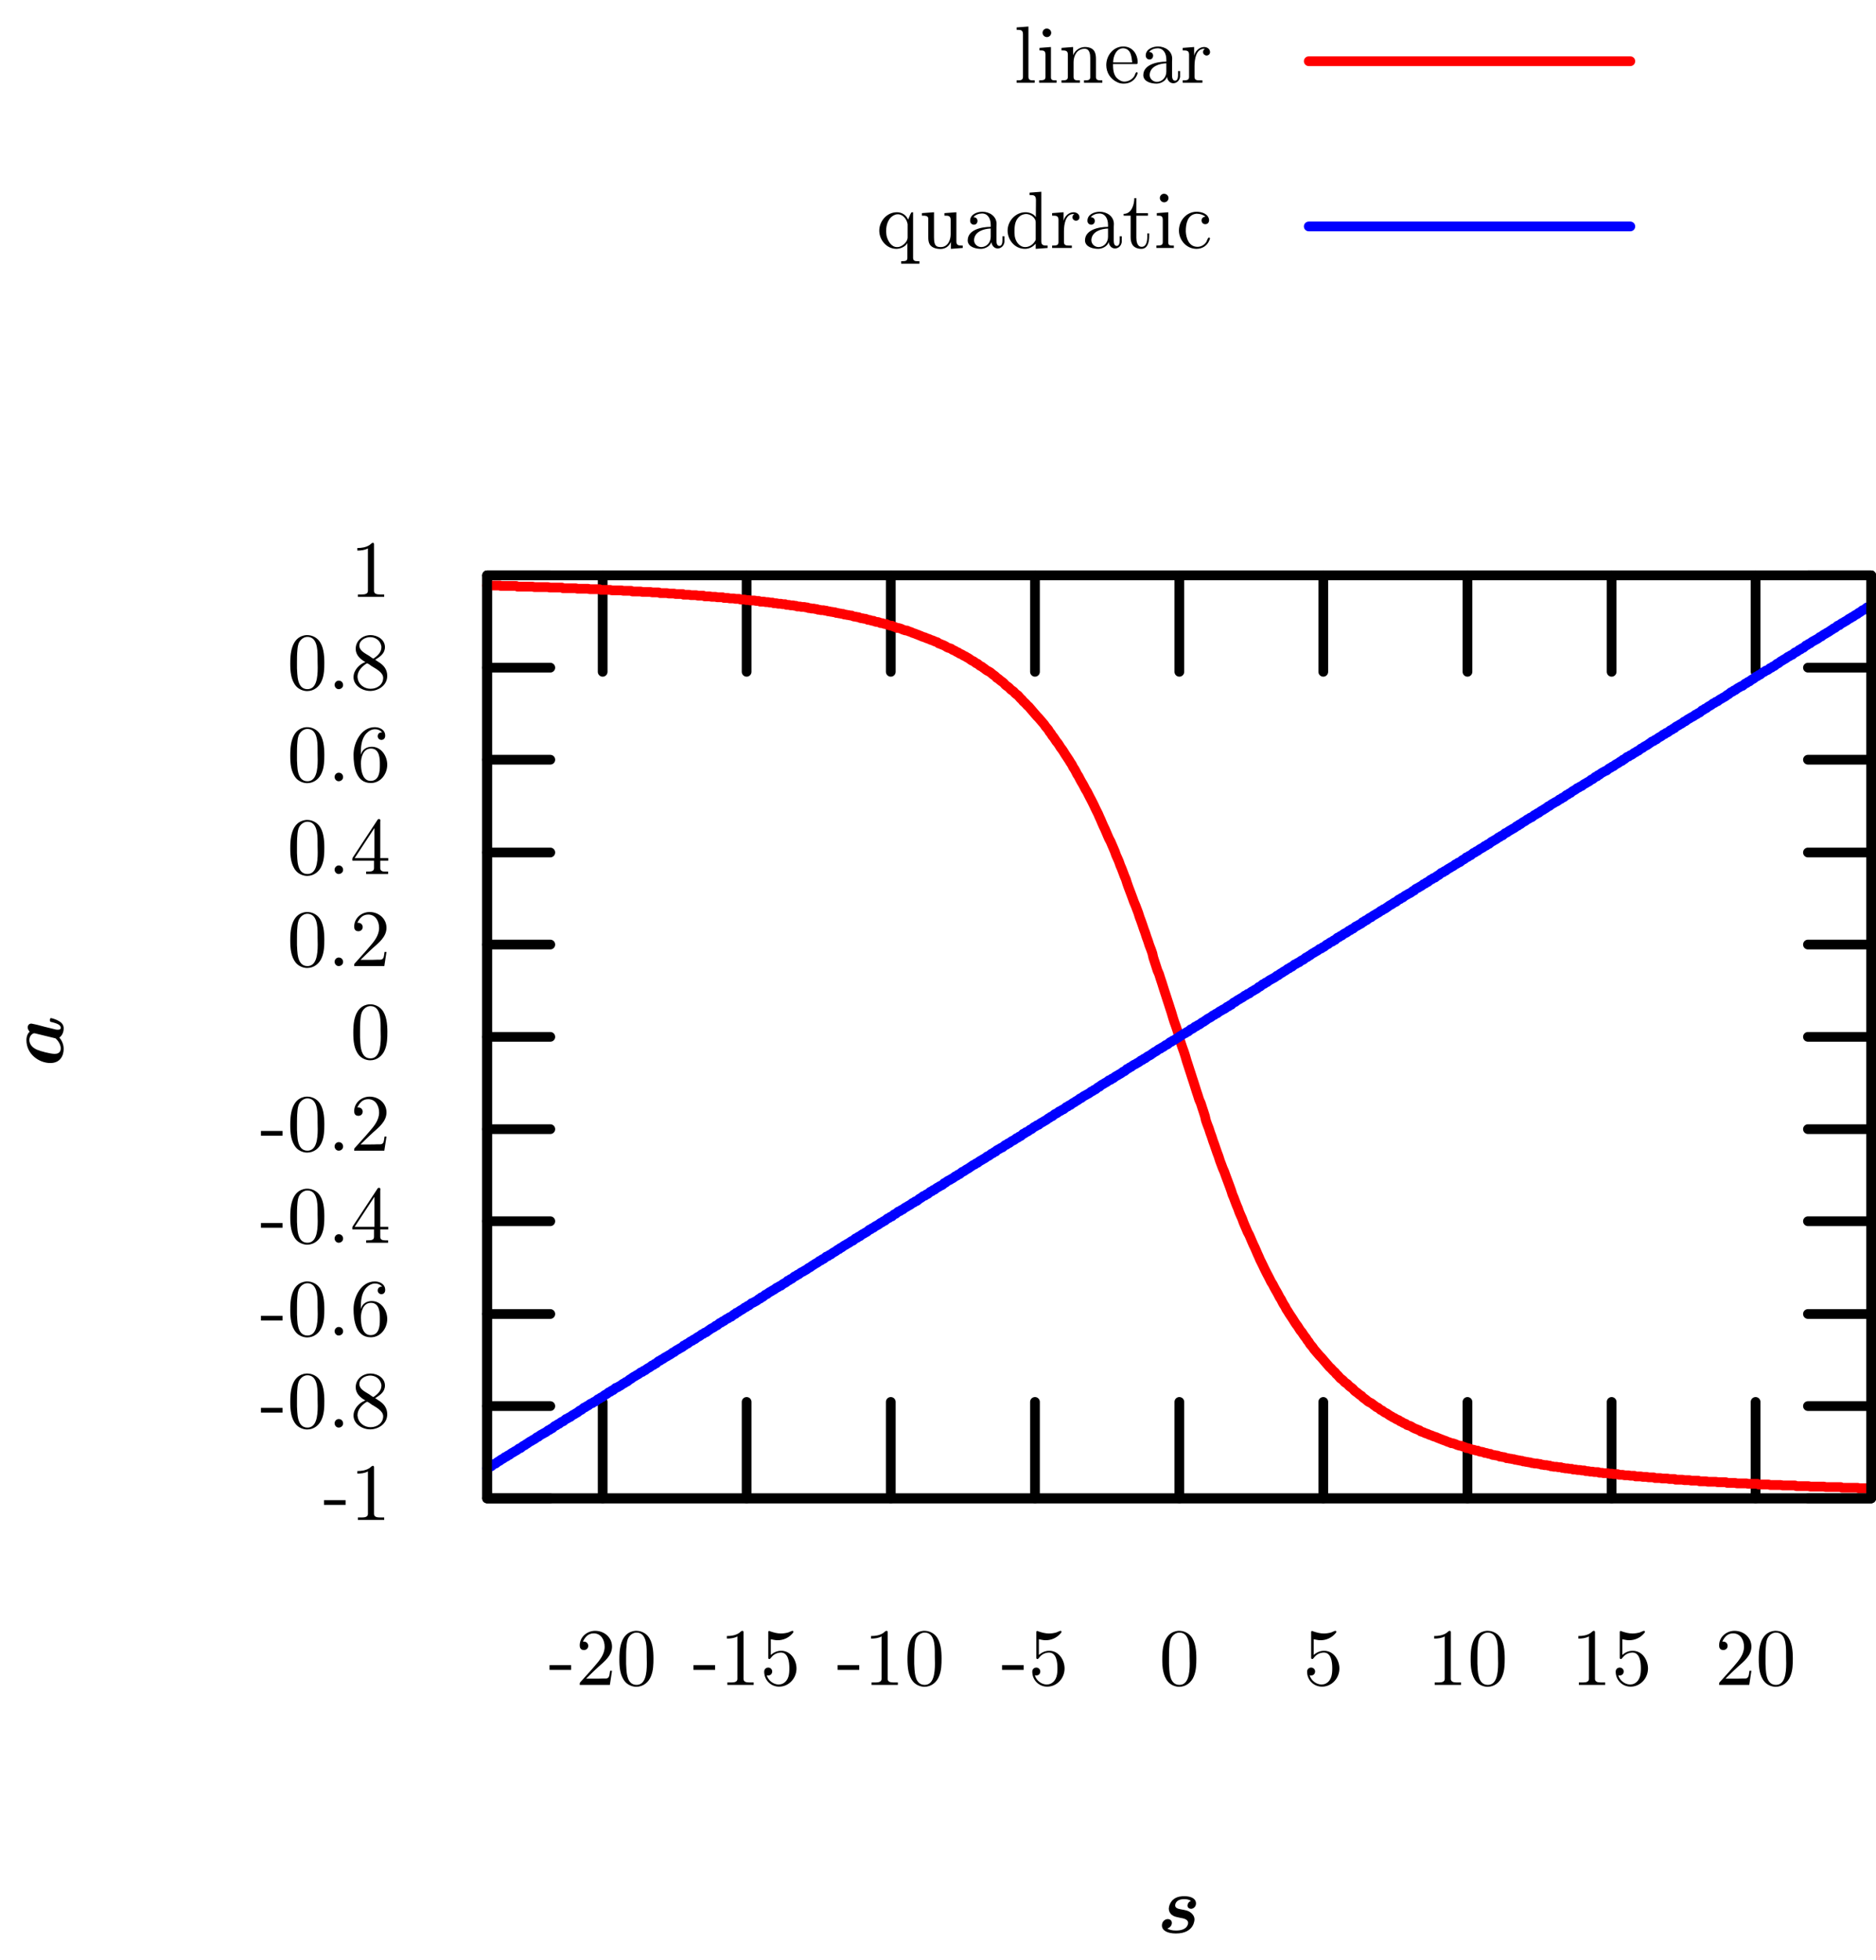 <?xml version="1.0" encoding="UTF-8"?>
<svg xmlns="http://www.w3.org/2000/svg" xmlns:xlink="http://www.w3.org/1999/xlink" width="230.535pt" height="240.754pt" viewBox="0 0 230.535 240.754" version="1.1">
<defs>
<g>
<symbol overflow="visible" id="glyph0-0">
<path style="stroke:none;" d=""/>
</symbol>
<symbol overflow="visible" id="glyph0-1">
<path style="stroke:none;" d="M 0.109 -2.438 L 0.109 -1.859 L 2.766 -1.859 L 2.766 -2.438 Z M 0.109 -2.438 "/>
</symbol>
<symbol overflow="visible" id="glyph0-2">
<path style="stroke:none;" d="M 0.891 -6.016 L 0.891 -5.703 C 1.328 -5.703 1.797 -5.75 2.188 -5.969 L 2.188 -0.75 C 2.188 -0.375 1.812 -0.312 1.422 -0.312 C 1.25 -0.312 1.094 -0.312 0.953 -0.312 L 0.953 -0.016 L 4.188 -0.016 L 4.188 -0.312 C 4.016 -0.312 3.844 -0.312 3.688 -0.312 C 3.297 -0.312 2.938 -0.375 2.938 -0.75 L 2.938 -6.484 C 2.938 -6.578 2.906 -6.656 2.797 -6.656 C 2.656 -6.656 2.5 -6.453 2.375 -6.375 C 1.938 -6.094 1.406 -6.016 0.891 -6.016 Z M 0.891 -6.016 "/>
</symbol>
<symbol overflow="visible" id="glyph0-3">
<path style="stroke:none;" d="M 2.359 -6.656 C 0.422 -6.484 0.391 -4.125 0.391 -3.156 C 0.391 -2.219 0.469 -1.141 1.094 -0.406 C 1.422 -0.016 1.969 0.219 2.469 0.219 C 3.312 0.219 3.984 -0.328 4.281 -1.094 C 4.562 -1.781 4.578 -2.547 4.578 -3.266 C 4.578 -4.203 4.484 -5.344 3.875 -6.031 C 3.531 -6.422 3 -6.656 2.5 -6.656 C 2.438 -6.656 2.406 -6.656 2.359 -6.656 Z M 1.219 -2.578 C 1.219 -2.672 1.219 -2.75 1.219 -2.844 L 1.219 -3.312 C 1.219 -3.797 1.219 -4.266 1.266 -4.75 C 1.297 -5.125 1.328 -5.547 1.547 -5.875 C 1.766 -6.203 2.109 -6.438 2.5 -6.438 C 3.672 -6.438 3.75 -4.969 3.75 -3.984 L 3.75 -3.516 C 3.75 -3.25 3.766 -2.953 3.766 -2.656 C 3.766 -1.391 3.594 -0.016 2.5 -0.016 C 1.156 -0.016 1.281 -1.938 1.219 -2.578 Z M 1.219 -2.578 "/>
</symbol>
<symbol overflow="visible" id="glyph0-4">
<path style="stroke:none;" d="M 1.312 -1.062 C 1.062 -1.031 0.859 -0.797 0.859 -0.547 C 0.859 -0.297 1.062 -0.016 1.359 -0.016 C 1.641 -0.016 1.906 -0.219 1.906 -0.531 C 1.906 -0.781 1.719 -1.062 1.391 -1.062 C 1.359 -1.062 1.328 -1.062 1.312 -1.062 Z M 1.312 -1.062 "/>
</symbol>
<symbol overflow="visible" id="glyph0-5">
<path style="stroke:none;" d="M 1.859 -3.359 L 1.859 -3.344 C 1.125 -3.078 0.422 -2.328 0.422 -1.516 L 0.422 -1.406 C 0.484 -0.422 1.516 0.203 2.469 0.203 C 3.422 0.203 4.562 -0.453 4.562 -1.641 C 4.562 -2.406 4.172 -2.953 3.438 -3.391 C 3.312 -3.469 3.203 -3.562 3.078 -3.625 C 3.672 -4 4.281 -4.391 4.281 -5.188 C 4.281 -6.047 3.438 -6.656 2.5 -6.656 C 1.609 -6.656 0.688 -6.031 0.688 -4.969 C 0.688 -4.219 1.234 -3.703 1.859 -3.359 Z M 0.922 -1.406 C 0.922 -1.453 0.906 -1.484 0.906 -1.531 C 0.906 -2.219 1.406 -2.766 1.953 -3.125 C 2 -3.141 2.047 -3.188 2.094 -3.188 C 2.188 -3.188 2.5 -2.953 2.672 -2.828 C 3.062 -2.578 4.062 -2.109 4.062 -1.406 C 4.062 -0.562 3.312 -0.062 2.516 -0.062 C 1.797 -0.062 1.031 -0.531 0.922 -1.406 Z M 1.141 -5.281 L 1.141 -5.375 C 1.141 -6.047 1.906 -6.406 2.453 -6.406 C 3.109 -6.406 3.719 -6.016 3.844 -5.266 C 3.844 -5.219 3.844 -5.188 3.844 -5.156 C 3.844 -4.578 3.406 -4.141 2.969 -3.844 C 2.938 -3.828 2.906 -3.781 2.844 -3.781 C 2.766 -3.781 2.5 -4 2.359 -4.094 C 1.844 -4.422 1.203 -4.703 1.141 -5.281 Z M 1.141 -5.281 "/>
</symbol>
<symbol overflow="visible" id="glyph0-6">
<path style="stroke:none;" d="M 1.328 -3.297 L 1.312 -3.297 C 1.312 -4.188 1.359 -5.203 2 -5.891 C 2.281 -6.188 2.641 -6.406 3.078 -6.406 C 3.406 -6.406 3.734 -6.266 3.938 -6 C 3.906 -6.016 3.875 -6.016 3.844 -6.016 C 3.578 -6.016 3.391 -5.812 3.391 -5.547 C 3.391 -5.297 3.594 -5.094 3.844 -5.094 C 4.109 -5.094 4.312 -5.281 4.312 -5.609 C 4.312 -6.344 3.625 -6.656 3.031 -6.656 C 1.359 -6.656 0.422 -4.766 0.422 -3.266 C 0.422 -1.891 0.703 0.203 2.547 0.203 C 3.766 0.203 4.562 -0.922 4.562 -2.047 C 4.562 -3.094 3.844 -4.25 2.656 -4.25 C 2.078 -4.25 1.5 -3.953 1.328 -3.297 Z M 1.328 -2.125 L 1.328 -2.219 C 1.328 -2.906 1.578 -4.031 2.562 -4.031 C 3.656 -4.031 3.656 -2.719 3.656 -2.109 L 3.656 -1.922 C 3.656 -1.25 3.594 -0.062 2.516 -0.062 C 1.656 -0.062 1.391 -1.031 1.344 -1.812 C 1.344 -1.906 1.344 -2.031 1.328 -2.125 Z M 1.328 -2.125 "/>
</symbol>
<symbol overflow="visible" id="glyph0-7">
<path style="stroke:none;" d="M 0.281 -1.656 L 2.938 -1.656 L 2.938 -0.75 C 2.938 -0.344 2.625 -0.312 2.109 -0.312 L 1.969 -0.312 L 1.969 -0.016 L 4.672 -0.016 L 4.672 -0.312 C 4.547 -0.312 4.422 -0.312 4.297 -0.312 C 3.984 -0.312 3.703 -0.375 3.703 -0.75 L 3.703 -1.656 L 4.688 -1.656 L 4.688 -1.969 L 3.703 -1.969 L 3.703 -6.438 C 3.703 -6.469 3.719 -6.516 3.719 -6.562 C 3.719 -6.672 3.688 -6.766 3.562 -6.766 C 3.406 -6.766 3.375 -6.688 3.312 -6.578 C 2.375 -5.156 1.438 -3.734 0.516 -2.328 C 0.391 -2.141 0.266 -2 0.266 -1.828 C 0.266 -1.781 0.281 -1.719 0.281 -1.656 Z M 0.562 -1.969 L 2.984 -5.656 L 2.984 -1.969 Z M 0.562 -1.969 "/>
</symbol>
<symbol overflow="visible" id="glyph0-8">
<path style="stroke:none;" d="M 0.891 -5.328 C 1.125 -5.828 1.5 -6.344 2.219 -6.344 C 3.156 -6.344 3.562 -5.484 3.562 -4.703 C 3.562 -3.781 2.953 -3.031 2.375 -2.375 C 1.812 -1.703 1.203 -1.062 0.625 -0.406 C 0.531 -0.312 0.5 -0.266 0.5 -0.125 L 0.5 -0.016 L 4.203 -0.016 L 4.469 -1.75 L 4.234 -1.75 C 4.141 -1.297 4.203 -0.797 3.688 -0.797 L 3.297 -0.797 C 3 -0.781 2.719 -0.781 2.422 -0.781 C 2.031 -0.781 1.656 -0.781 1.281 -0.781 L 1.969 -1.453 C 2.25 -1.719 2.516 -1.984 2.797 -2.234 C 3.531 -2.891 4.469 -3.609 4.469 -4.719 C 4.469 -5.844 3.516 -6.656 2.391 -6.656 C 1.438 -6.656 0.5 -5.938 0.5 -4.859 C 0.5 -4.609 0.594 -4.297 1.016 -4.297 C 1.312 -4.297 1.547 -4.5 1.547 -4.812 C 1.547 -5.078 1.344 -5.328 1.031 -5.328 C 0.984 -5.328 0.938 -5.328 0.891 -5.328 Z M 0.891 -5.328 "/>
</symbol>
<symbol overflow="visible" id="glyph0-9">
<path style="stroke:none;" d="M 0.812 -1.203 C 0.875 -1.172 0.922 -1.172 0.984 -1.172 C 1.281 -1.172 1.484 -1.375 1.484 -1.672 C 1.484 -1.938 1.25 -2.141 1 -2.141 C 0.734 -2.141 0.5 -1.953 0.5 -1.641 C 0.5 -0.609 1.312 0.203 2.328 0.203 C 3.531 0.203 4.469 -0.828 4.469 -2.031 C 4.469 -3.047 3.781 -4.203 2.594 -4.203 C 2.109 -4.203 1.672 -4.016 1.312 -3.688 L 1.312 -5.625 C 1.562 -5.578 1.797 -5.516 2.047 -5.5 L 2.156 -5.5 C 2.859 -5.5 3.516 -5.797 3.984 -6.344 C 4.031 -6.406 4.094 -6.469 4.094 -6.547 L 4.094 -6.562 C 4.078 -6.609 4.031 -6.656 3.984 -6.656 C 3.875 -6.656 3.641 -6.516 3.453 -6.453 C 3.172 -6.375 2.859 -6.328 2.547 -6.328 C 2.109 -6.328 1.703 -6.438 1.281 -6.578 C 1.219 -6.594 1.172 -6.625 1.125 -6.641 L 1.109 -6.641 C 1.062 -6.641 1.016 -6.594 1 -6.547 L 1 -3.344 C 1 -3.266 1.031 -3.188 1.141 -3.188 C 1.25 -3.188 1.359 -3.406 1.422 -3.453 C 1.688 -3.781 2.125 -3.984 2.562 -3.984 L 2.594 -3.984 C 3.453 -3.953 3.594 -2.844 3.594 -2.078 C 3.594 -1.406 3.547 -0.562 2.781 -0.172 C 2.625 -0.094 2.438 -0.062 2.266 -0.062 C 1.625 -0.062 0.984 -0.562 0.812 -1.203 Z M 0.812 -1.203 "/>
</symbol>
<symbol overflow="visible" id="glyph0-10">
<path style="stroke:none;" d="M 0.328 -6.812 L 0.328 -6.516 L 0.484 -6.516 C 0.844 -6.516 1.109 -6.469 1.109 -5.984 L 1.109 -0.953 C 1.109 -0.891 1.109 -0.812 1.109 -0.734 C 1.109 -0.359 0.844 -0.312 0.562 -0.312 L 0.328 -0.312 L 0.328 -0.016 L 2.547 -0.016 L 2.547 -0.312 L 2.297 -0.312 C 2.016 -0.312 1.781 -0.359 1.781 -0.75 L 1.781 -6.922 Z M 0.328 -6.812 "/>
</symbol>
<symbol overflow="visible" id="glyph0-11">
<path style="stroke:none;" d="M 0.375 -4.297 L 0.375 -3.984 L 0.562 -3.984 C 0.844 -3.984 1.109 -3.953 1.109 -3.484 L 1.109 -0.734 C 1.109 -0.375 0.922 -0.312 0.328 -0.312 L 0.328 -0.016 L 2.469 -0.016 L 2.469 -0.312 L 2.266 -0.312 C 2.016 -0.312 1.781 -0.344 1.781 -0.672 L 1.781 -4.406 Z M 1.203 -6.672 C 0.953 -6.641 0.75 -6.422 0.75 -6.156 C 0.75 -5.859 1 -5.625 1.281 -5.625 C 1.562 -5.625 1.812 -5.844 1.812 -6.156 C 1.812 -6.438 1.562 -6.672 1.281 -6.672 C 1.25 -6.672 1.234 -6.672 1.203 -6.672 Z M 1.203 -6.672 "/>
</symbol>
<symbol overflow="visible" id="glyph0-12">
<path style="stroke:none;" d="M 0.312 -4.297 L 0.312 -3.984 L 0.469 -3.984 C 0.797 -3.984 1.094 -3.953 1.094 -3.484 L 1.094 -0.734 C 1.094 -0.328 0.812 -0.312 0.375 -0.312 L 0.312 -0.312 L 0.312 -0.016 L 2.578 -0.016 L 2.578 -0.312 L 2.312 -0.312 C 2.031 -0.312 1.797 -0.359 1.797 -0.734 L 1.797 -2.547 C 1.797 -3.266 2.156 -4.188 3.156 -4.188 C 3.781 -4.188 3.844 -3.5 3.844 -3.078 L 3.844 -0.688 C 3.844 -0.344 3.562 -0.312 3.25 -0.312 L 3.078 -0.312 L 3.078 -0.016 L 5.328 -0.016 L 5.328 -0.312 L 5.078 -0.312 C 4.812 -0.312 4.547 -0.359 4.547 -0.703 L 4.547 -2.875 C 4.547 -3.203 4.531 -3.547 4.375 -3.844 C 4.141 -4.281 3.641 -4.406 3.188 -4.406 C 2.578 -4.406 1.938 -3.984 1.75 -3.391 L 1.734 -4.406 Z M 0.312 -4.297 "/>
</symbol>
<symbol overflow="visible" id="glyph0-13">
<path style="stroke:none;" d="M 1.109 -2.312 L 3.984 -2.312 C 4.094 -2.312 4.141 -2.375 4.141 -2.5 C 4.141 -3.547 3.5 -4.469 2.375 -4.469 C 1.156 -4.469 0.281 -3.375 0.281 -2.188 C 0.281 -1.281 0.781 -0.453 1.672 -0.062 C 1.891 0.047 2.156 0.094 2.406 0.094 L 2.438 0.094 C 3.203 0.094 3.844 -0.328 4.109 -1.094 C 4.125 -1.125 4.125 -1.172 4.125 -1.203 C 4.125 -1.266 4.094 -1.312 4.016 -1.312 C 3.875 -1.312 3.812 -0.984 3.75 -0.875 C 3.5 -0.438 3.016 -0.156 2.5 -0.156 C 2.141 -0.156 1.812 -0.359 1.547 -0.625 C 1.141 -1.094 1.109 -1.734 1.109 -2.312 Z M 1.125 -2.516 C 1.125 -3.297 1.531 -4.25 2.359 -4.25 L 2.406 -4.25 C 3.375 -4.156 3.375 -3.125 3.469 -2.516 Z M 1.125 -2.516 "/>
</symbol>
<symbol overflow="visible" id="glyph0-14">
<path style="stroke:none;" d="M 1.109 -3.797 C 1.359 -4.109 1.797 -4.25 2.172 -4.25 C 2.906 -4.25 3.234 -3.578 3.234 -2.875 L 3.234 -2.609 C 2.094 -2.609 0.406 -2.25 0.406 -0.953 L 0.406 -0.875 C 0.484 -0.094 1.453 0.094 2.031 0.094 C 2.531 0.094 3.188 -0.234 3.312 -0.75 C 3.375 -0.312 3.656 0.047 4.094 0.047 C 4.5 0.047 4.859 -0.281 4.922 -0.734 L 4.922 -1.453 L 4.672 -1.453 L 4.672 -0.953 C 4.672 -0.672 4.609 -0.266 4.312 -0.266 C 3.984 -0.266 3.938 -0.656 3.938 -0.922 L 3.938 -2.594 C 3.938 -2.719 3.953 -2.844 3.953 -2.969 C 3.953 -3.938 3.047 -4.469 2.219 -4.469 C 1.578 -4.469 0.703 -4.156 0.703 -3.359 C 0.703 -3.078 0.906 -2.875 1.172 -2.875 C 1.453 -2.875 1.609 -3.094 1.609 -3.344 C 1.609 -3.625 1.391 -3.797 1.109 -3.797 Z M 3.234 -2.406 L 3.234 -1.391 C 3.234 -0.703 2.766 -0.156 2.109 -0.125 L 2.078 -0.125 C 1.609 -0.125 1.188 -0.484 1.188 -0.969 L 1.188 -1.016 C 1.25 -2.031 2.375 -2.375 3.234 -2.406 Z M 3.234 -2.406 "/>
</symbol>
<symbol overflow="visible" id="glyph0-15">
<path style="stroke:none;" d="M 0.266 -4.297 L 0.266 -3.984 L 0.422 -3.984 C 0.75 -3.984 1.047 -3.953 1.047 -3.484 L 1.047 -0.734 C 1.047 -0.328 0.766 -0.312 0.328 -0.312 L 0.266 -0.312 L 0.266 -0.016 L 2.688 -0.016 L 2.688 -0.312 C 2.562 -0.312 2.422 -0.312 2.297 -0.312 C 1.984 -0.312 1.719 -0.359 1.719 -0.734 L 1.719 -2.047 C 1.719 -2.906 1.906 -4.188 2.891 -4.188 C 2.938 -4.188 2.953 -4.188 3 -4.172 C 2.844 -4.109 2.766 -3.953 2.766 -3.781 C 2.766 -3.562 2.922 -3.406 3.156 -3.359 C 3.438 -3.359 3.625 -3.531 3.625 -3.781 C 3.625 -4.188 3.25 -4.406 2.891 -4.406 C 2.297 -4.406 1.781 -3.875 1.672 -3.344 L 1.672 -4.406 Z M 0.266 -4.297 "/>
</symbol>
<symbol overflow="visible" id="glyph0-16">
<path style="stroke:none;" d="M 3.781 -0.625 L 3.781 1.219 C 3.781 1.594 3.531 1.609 3.016 1.609 L 3.016 1.922 L 5.266 1.922 L 5.266 1.609 L 5.031 1.609 C 4.75 1.609 4.484 1.578 4.484 1.203 L 4.484 -4.406 L 4.281 -4.391 L 4.141 -4.141 L 3.875 -3.5 C 3.625 -4.062 3.109 -4.406 2.5 -4.406 C 1.25 -4.406 0.328 -3.297 0.328 -2.141 C 0.328 -1.016 1.219 0.094 2.438 0.094 C 2.906 0.094 3.531 -0.156 3.781 -0.625 Z M 1.172 -1.984 L 1.172 -2.094 C 1.172 -2.891 1.453 -3.844 2.359 -4.125 C 2.438 -4.141 2.516 -4.156 2.609 -4.156 C 3.266 -4.156 3.719 -3.516 3.812 -2.938 L 3.812 -1.328 C 3.812 -0.734 3.188 -0.266 2.797 -0.156 C 2.688 -0.125 2.578 -0.125 2.469 -0.125 C 1.828 -0.141 1.391 -0.844 1.234 -1.469 C 1.203 -1.641 1.188 -1.812 1.172 -1.984 Z M 1.172 -1.984 "/>
</symbol>
<symbol overflow="visible" id="glyph0-17">
<path style="stroke:none;" d="M 0.312 -4.297 L 0.312 -3.984 L 0.453 -3.984 C 0.734 -3.984 1.031 -3.969 1.094 -3.672 C 1.094 -3.562 1.094 -3.453 1.094 -3.344 L 1.094 -1.359 C 1.094 -1.031 1.109 -0.734 1.281 -0.438 C 1.562 -0.016 2.125 0.109 2.594 0.109 C 3.047 0.109 3.453 -0.094 3.703 -0.453 C 3.766 -0.562 3.844 -0.656 3.875 -0.781 L 3.875 0.094 L 5.328 -0.016 L 5.328 -0.312 L 5.172 -0.312 C 4.844 -0.312 4.547 -0.344 4.547 -0.797 L 4.547 -4.406 L 3.078 -4.297 L 3.078 -3.984 L 3.219 -3.984 C 3.547 -3.984 3.844 -3.953 3.844 -3.484 L 3.844 -1.688 C 3.844 -0.953 3.469 -0.125 2.641 -0.125 C 2.078 -0.125 1.797 -0.266 1.797 -1.328 L 1.797 -4.406 Z M 0.312 -4.297 "/>
</symbol>
<symbol overflow="visible" id="glyph0-18">
<path style="stroke:none;" d="M 3.031 -6.812 L 3.031 -6.516 L 3.188 -6.516 C 3.531 -6.516 3.812 -6.469 3.812 -5.891 L 3.797 -3.797 C 3.562 -4.203 2.984 -4.406 2.531 -4.406 C 1.312 -4.406 0.328 -3.344 0.328 -2.141 C 0.328 -1.078 1.141 0.094 2.469 0.094 C 2.984 0.094 3.453 -0.156 3.781 -0.547 L 3.781 0.094 L 5.25 -0.016 L 5.25 -0.312 L 5.078 -0.312 C 4.781 -0.312 4.469 -0.344 4.469 -0.812 L 4.469 -6.922 Z M 1.172 -1.906 L 1.172 -2.047 C 1.172 -2.797 1.25 -3.531 1.938 -4 C 2.141 -4.109 2.375 -4.188 2.609 -4.188 C 3.094 -4.188 3.781 -3.781 3.781 -3.156 C 3.781 -3.031 3.781 -2.906 3.781 -2.766 L 3.781 -1.109 C 3.781 -0.984 3.734 -0.891 3.656 -0.797 C 3.406 -0.406 2.969 -0.125 2.5 -0.125 C 1.781 -0.125 1.312 -0.781 1.203 -1.469 C 1.188 -1.609 1.188 -1.766 1.172 -1.906 Z M 1.172 -1.906 "/>
</symbol>
<symbol overflow="visible" id="glyph0-19">
<path style="stroke:none;" d="M 1.484 -6.141 C 1.484 -5.453 1.203 -4.203 0.172 -4.203 L 0.172 -3.984 L 1.031 -3.984 L 1.031 -1.422 C 1.031 -1.094 1.062 -0.75 1.219 -0.469 C 1.438 -0.062 1.906 0.094 2.344 0.094 C 3.156 0.094 3.312 -0.812 3.312 -1.453 L 3.312 -1.812 L 3.078 -1.812 C 3.078 -1.672 3.078 -1.516 3.078 -1.359 C 3.078 -0.922 2.984 -0.156 2.391 -0.156 C 1.828 -0.156 1.734 -0.844 1.734 -1.281 L 1.734 -3.984 L 3.156 -3.984 L 3.156 -4.297 L 1.734 -4.297 L 1.734 -6.141 Z M 1.484 -6.141 "/>
</symbol>
<symbol overflow="visible" id="glyph0-20">
<path style="stroke:none;" d="M 3.578 -3.859 C 3.312 -3.844 3.109 -3.672 3.109 -3.406 C 3.109 -3.125 3.297 -2.938 3.562 -2.938 C 3.875 -2.938 4.031 -3.156 4.031 -3.438 L 4.031 -3.5 C 3.922 -4.234 3.078 -4.469 2.5 -4.469 C 1.281 -4.469 0.328 -3.406 0.328 -2.156 C 0.328 -1.031 1.203 0.094 2.5 0.094 C 3.156 0.094 3.797 -0.266 4.062 -0.953 C 4.094 -1.016 4.141 -1.109 4.141 -1.172 C 4.141 -1.25 4.094 -1.297 4.016 -1.297 C 3.875 -1.297 3.781 -0.922 3.703 -0.781 C 3.469 -0.406 3.062 -0.156 2.609 -0.156 C 1.547 -0.156 1.219 -1.219 1.172 -2 L 1.172 -2.125 C 1.172 -2.922 1.359 -4.109 2.453 -4.219 L 2.531 -4.219 C 2.906 -4.219 3.297 -4.109 3.578 -3.859 Z M 3.578 -3.859 "/>
</symbol>
<symbol overflow="visible" id="glyph1-0">
<path style="stroke:none;" d=""/>
</symbol>
<symbol overflow="visible" id="glyph1-1">
<path style="stroke:none;" d="M -3.156 -5.141 C -3.406 -5.188 -3.812 -5.297 -3.891 -5.297 C -4.219 -5.297 -4.344 -5.031 -4.344 -4.828 C -4.344 -4.641 -4.234 -4.438 -4.094 -4.312 C -4.25 -4.172 -4.5 -3.844 -4.5 -3.266 C -4.5 -1.531 -2.938 -0.453 -1.562 -0.453 C -0.344 -0.453 0.078 -1.359 0.078 -2.188 C 0.078 -2.906 -0.312 -3.422 -0.453 -3.578 C 0.078 -3.953 0.078 -4.609 0.078 -4.719 C 0.078 -5.094 -0.125 -5.391 -0.484 -5.594 C -0.891 -5.844 -1.422 -5.969 -1.469 -5.969 C -1.609 -5.969 -1.609 -5.828 -1.609 -5.734 C -1.609 -5.625 -1.609 -5.578 -1.562 -5.531 C -1.547 -5.516 -1.531 -5.516 -1.281 -5.453 C -0.484 -5.25 -0.281 -5.031 -0.281 -4.781 C -0.281 -4.672 -0.312 -4.547 -0.641 -4.547 C -0.812 -4.547 -0.984 -4.578 -1.375 -4.688 C -1.656 -4.75 -2.047 -4.859 -2.266 -4.906 Z M -0.922 -3.484 C -0.594 -3.188 -0.281 -2.719 -0.281 -2.25 C -0.281 -1.625 -0.812 -1.578 -1.031 -1.578 C -1.562 -1.578 -2.781 -1.906 -3.172 -2.078 C -3.891 -2.375 -4.141 -2.875 -4.141 -3.281 C -4.141 -3.875 -3.672 -4.109 -3.562 -4.109 L -3.422 -4.094 Z M -0.922 -3.484 "/>
</symbol>
<symbol overflow="visible" id="glyph2-0">
<path style="stroke:none;" d=""/>
</symbol>
<symbol overflow="visible" id="glyph2-1">
<path style="stroke:none;" d="M 4.125 -3.922 C 3.797 -3.797 3.703 -3.5 3.703 -3.359 C 3.703 -3.094 3.922 -2.953 4.141 -2.953 C 4.375 -2.953 4.75 -3.156 4.75 -3.625 C 4.75 -4.156 4.219 -4.5 3.312 -4.5 C 3.031 -4.5 2.469 -4.484 2.016 -4.141 C 1.562 -3.797 1.406 -3.219 1.406 -2.969 C 1.406 -2.672 1.547 -2.391 1.766 -2.219 C 2.047 -2 2.219 -1.969 2.891 -1.828 C 3.188 -1.781 3.781 -1.672 3.781 -1.219 C 3.781 -1.188 3.781 -0.281 2.297 -0.281 C 1.812 -0.281 1.453 -0.375 1.219 -0.531 C 1.562 -0.641 1.781 -0.922 1.781 -1.219 C 1.781 -1.578 1.484 -1.688 1.281 -1.688 C 0.953 -1.688 0.562 -1.406 0.562 -0.906 C 0.562 -0.266 1.266 0.078 2.281 0.078 C 4.562 0.078 4.562 -1.625 4.562 -1.641 C 4.562 -1.969 4.391 -2.25 4.156 -2.438 C 3.844 -2.719 3.469 -2.781 3.125 -2.844 C 2.578 -2.938 2.188 -3.016 2.188 -3.375 C 2.188 -3.406 2.188 -4.141 3.297 -4.141 C 3.5 -4.141 3.859 -4.125 4.125 -3.922 Z M 4.125 -3.922 "/>
</symbol>
</g>
<clipPath id="clip1">
  <path d="M 221 183 L 230.535 183 L 230.535 185 L 221 185 Z M 221 183 "/>
</clipPath>
<clipPath id="clip2">
  <path d="M 221 172 L 230.535 172 L 230.535 174 L 221 174 Z M 221 172 "/>
</clipPath>
<clipPath id="clip3">
  <path d="M 221 160 L 230.535 160 L 230.535 163 L 221 163 Z M 221 160 "/>
</clipPath>
<clipPath id="clip4">
  <path d="M 221 149 L 230.535 149 L 230.535 151 L 221 151 Z M 221 149 "/>
</clipPath>
<clipPath id="clip5">
  <path d="M 221 138 L 230.535 138 L 230.535 140 L 221 140 Z M 221 138 "/>
</clipPath>
<clipPath id="clip6">
  <path d="M 221 126 L 230.535 126 L 230.535 128 L 221 128 Z M 221 126 "/>
</clipPath>
<clipPath id="clip7">
  <path d="M 221 115 L 230.535 115 L 230.535 117 L 221 117 Z M 221 115 "/>
</clipPath>
<clipPath id="clip8">
  <path d="M 221 104 L 230.535 104 L 230.535 106 L 221 106 Z M 221 104 "/>
</clipPath>
<clipPath id="clip9">
  <path d="M 221 92 L 230.535 92 L 230.535 94 L 221 94 Z M 221 92 "/>
</clipPath>
<clipPath id="clip10">
  <path d="M 221 81 L 230.535 81 L 230.535 83 L 221 83 Z M 221 81 "/>
</clipPath>
<clipPath id="clip11">
  <path d="M 221 70 L 230.535 70 L 230.535 72 L 221 72 Z M 221 70 "/>
</clipPath>
<clipPath id="clip12">
  <path d="M 59 70 L 230.535 70 L 230.535 185 L 59 185 Z M 59 70 "/>
</clipPath>
<clipPath id="clip13">
  <path d="M 59 71 L 230.535 71 L 230.535 184 L 59 184 Z M 59 71 "/>
</clipPath>
<clipPath id="clip14">
  <path d="M 59 73 L 230.535 73 L 230.535 181 L 59 181 Z M 59 73 "/>
</clipPath>
<clipPath id="clip15">
  <path d="M 59 70 L 230.535 70 L 230.535 185 L 59 185 Z M 59 70 "/>
</clipPath>
</defs>
<g id="surface1">
<path style="fill:none;stroke-width:1.196;stroke-linecap:round;stroke-linejoin:round;stroke:rgb(0%,0%,0%);stroke-opacity:1;stroke-miterlimit:10;" d="M 0.001 0.002 L 7.767 0.002 " transform="matrix(1,0,0,-1,59.858,184.064)"/>
<g clip-path="url(#clip1)" clip-rule="nonzero">
<path style="fill:none;stroke-width:1.196;stroke-linecap:round;stroke-linejoin:round;stroke:rgb(0%,0%,0%);stroke-opacity:1;stroke-miterlimit:10;" d="M 170.079 0.002 L 162.314 0.002 " transform="matrix(1,0,0,-1,59.858,184.064)"/>
</g>
<g style="fill:rgb(0%,0%,0%);fill-opacity:1;">
  <use xlink:href="#glyph0-1" x="39.704" y="186.722"/>
  <use xlink:href="#glyph0-2" x="43.025" y="186.722"/>
</g>
<path style="fill:none;stroke-width:1.196;stroke-linecap:round;stroke-linejoin:round;stroke:rgb(0%,0%,0%);stroke-opacity:1;stroke-miterlimit:10;" d="M 0.001 11.337 L 7.767 11.337 " transform="matrix(1,0,0,-1,59.858,184.064)"/>
<g clip-path="url(#clip2)" clip-rule="nonzero">
<path style="fill:none;stroke-width:1.196;stroke-linecap:round;stroke-linejoin:round;stroke:rgb(0%,0%,0%);stroke-opacity:1;stroke-miterlimit:10;" d="M 170.079 11.337 L 162.314 11.337 " transform="matrix(1,0,0,-1,59.858,184.064)"/>
</g>
<g style="fill:rgb(0%,0%,0%);fill-opacity:1;">
  <use xlink:href="#glyph0-1" x="31.957" y="175.384"/>
  <use xlink:href="#glyph0-3" x="35.278" y="175.384"/>
  <use xlink:href="#glyph0-4" x="40.258" y="175.384"/>
  <use xlink:href="#glyph0-5" x="43.024" y="175.384"/>
</g>
<path style="fill:none;stroke-width:1.196;stroke-linecap:round;stroke-linejoin:round;stroke:rgb(0%,0%,0%);stroke-opacity:1;stroke-miterlimit:10;" d="M 0.001 22.65 L 7.767 22.65 " transform="matrix(1,0,0,-1,59.858,184.064)"/>
<g clip-path="url(#clip3)" clip-rule="nonzero">
<path style="fill:none;stroke-width:1.196;stroke-linecap:round;stroke-linejoin:round;stroke:rgb(0%,0%,0%);stroke-opacity:1;stroke-miterlimit:10;" d="M 170.079 22.65 L 162.314 22.65 " transform="matrix(1,0,0,-1,59.858,184.064)"/>
</g>
<g style="fill:rgb(0%,0%,0%);fill-opacity:1;">
  <use xlink:href="#glyph0-1" x="31.957" y="164.074"/>
  <use xlink:href="#glyph0-3" x="35.278" y="164.074"/>
  <use xlink:href="#glyph0-4" x="40.258" y="164.074"/>
  <use xlink:href="#glyph0-6" x="43.024" y="164.074"/>
</g>
<path style="fill:none;stroke-width:1.196;stroke-linecap:round;stroke-linejoin:round;stroke:rgb(0%,0%,0%);stroke-opacity:1;stroke-miterlimit:10;" d="M 0.001 34.044 L 7.767 34.044 " transform="matrix(1,0,0,-1,59.858,184.064)"/>
<g clip-path="url(#clip4)" clip-rule="nonzero">
<path style="fill:none;stroke-width:1.196;stroke-linecap:round;stroke-linejoin:round;stroke:rgb(0%,0%,0%);stroke-opacity:1;stroke-miterlimit:10;" d="M 170.079 34.044 L 162.314 34.044 " transform="matrix(1,0,0,-1,59.858,184.064)"/>
</g>
<g style="fill:rgb(0%,0%,0%);fill-opacity:1;">
  <use xlink:href="#glyph0-1" x="31.957" y="152.678"/>
  <use xlink:href="#glyph0-3" x="35.278" y="152.678"/>
  <use xlink:href="#glyph0-4" x="40.258" y="152.678"/>
  <use xlink:href="#glyph0-7" x="43.024" y="152.678"/>
</g>
<path style="fill:none;stroke-width:1.196;stroke-linecap:round;stroke-linejoin:round;stroke:rgb(0%,0%,0%);stroke-opacity:1;stroke-miterlimit:10;" d="M 0.001 45.357 L 7.767 45.357 " transform="matrix(1,0,0,-1,59.858,184.064)"/>
<g clip-path="url(#clip5)" clip-rule="nonzero">
<path style="fill:none;stroke-width:1.196;stroke-linecap:round;stroke-linejoin:round;stroke:rgb(0%,0%,0%);stroke-opacity:1;stroke-miterlimit:10;" d="M 170.079 45.357 L 162.314 45.357 " transform="matrix(1,0,0,-1,59.858,184.064)"/>
</g>
<g style="fill:rgb(0%,0%,0%);fill-opacity:1;">
  <use xlink:href="#glyph0-1" x="31.957" y="141.368"/>
  <use xlink:href="#glyph0-3" x="35.278" y="141.368"/>
  <use xlink:href="#glyph0-4" x="40.258" y="141.368"/>
  <use xlink:href="#glyph0-8" x="43.024" y="141.368"/>
</g>
<path style="fill:none;stroke-width:1.196;stroke-linecap:round;stroke-linejoin:round;stroke:rgb(0%,0%,0%);stroke-opacity:1;stroke-miterlimit:10;" d="M 0.001 56.693 L 7.767 56.693 " transform="matrix(1,0,0,-1,59.858,184.064)"/>
<g clip-path="url(#clip6)" clip-rule="nonzero">
<path style="fill:none;stroke-width:1.196;stroke-linecap:round;stroke-linejoin:round;stroke:rgb(0%,0%,0%);stroke-opacity:1;stroke-miterlimit:10;" d="M 170.079 56.693 L 162.314 56.693 " transform="matrix(1,0,0,-1,59.858,184.064)"/>
</g>
<g style="fill:rgb(0%,0%,0%);fill-opacity:1;">
  <use xlink:href="#glyph0-3" x="43.024" y="130.03"/>
</g>
<path style="fill:none;stroke-width:1.196;stroke-linecap:round;stroke-linejoin:round;stroke:rgb(0%,0%,0%);stroke-opacity:1;stroke-miterlimit:10;" d="M 0.001 68.033 L 7.767 68.033 " transform="matrix(1,0,0,-1,59.858,184.064)"/>
<g clip-path="url(#clip7)" clip-rule="nonzero">
<path style="fill:none;stroke-width:1.196;stroke-linecap:round;stroke-linejoin:round;stroke:rgb(0%,0%,0%);stroke-opacity:1;stroke-miterlimit:10;" d="M 170.079 68.033 L 162.314 68.033 " transform="matrix(1,0,0,-1,59.858,184.064)"/>
</g>
<g style="fill:rgb(0%,0%,0%);fill-opacity:1;">
  <use xlink:href="#glyph0-3" x="35.277" y="118.691"/>
  <use xlink:href="#glyph0-4" x="40.257" y="118.691"/>
  <use xlink:href="#glyph0-8" x="43.024" y="118.691"/>
</g>
<path style="fill:none;stroke-width:1.196;stroke-linecap:round;stroke-linejoin:round;stroke:rgb(0%,0%,0%);stroke-opacity:1;stroke-miterlimit:10;" d="M 0.001 79.341 L 7.767 79.341 " transform="matrix(1,0,0,-1,59.858,184.064)"/>
<g clip-path="url(#clip8)" clip-rule="nonzero">
<path style="fill:none;stroke-width:1.196;stroke-linecap:round;stroke-linejoin:round;stroke:rgb(0%,0%,0%);stroke-opacity:1;stroke-miterlimit:10;" d="M 170.079 79.341 L 162.314 79.341 " transform="matrix(1,0,0,-1,59.858,184.064)"/>
</g>
<g style="fill:rgb(0%,0%,0%);fill-opacity:1;">
  <use xlink:href="#glyph0-3" x="35.277" y="107.381"/>
  <use xlink:href="#glyph0-4" x="40.257" y="107.381"/>
  <use xlink:href="#glyph0-7" x="43.024" y="107.381"/>
</g>
<path style="fill:none;stroke-width:1.196;stroke-linecap:round;stroke-linejoin:round;stroke:rgb(0%,0%,0%);stroke-opacity:1;stroke-miterlimit:10;" d="M 0.001 90.74 L 7.767 90.74 " transform="matrix(1,0,0,-1,59.858,184.064)"/>
<g clip-path="url(#clip9)" clip-rule="nonzero">
<path style="fill:none;stroke-width:1.196;stroke-linecap:round;stroke-linejoin:round;stroke:rgb(0%,0%,0%);stroke-opacity:1;stroke-miterlimit:10;" d="M 170.079 90.74 L 162.314 90.74 " transform="matrix(1,0,0,-1,59.858,184.064)"/>
</g>
<g style="fill:rgb(0%,0%,0%);fill-opacity:1;">
  <use xlink:href="#glyph0-3" x="35.277" y="95.985"/>
  <use xlink:href="#glyph0-4" x="40.257" y="95.985"/>
  <use xlink:href="#glyph0-6" x="43.024" y="95.985"/>
</g>
<path style="fill:none;stroke-width:1.196;stroke-linecap:round;stroke-linejoin:round;stroke:rgb(0%,0%,0%);stroke-opacity:1;stroke-miterlimit:10;" d="M 0.001 102.048 L 7.767 102.048 " transform="matrix(1,0,0,-1,59.858,184.064)"/>
<g clip-path="url(#clip10)" clip-rule="nonzero">
<path style="fill:none;stroke-width:1.196;stroke-linecap:round;stroke-linejoin:round;stroke:rgb(0%,0%,0%);stroke-opacity:1;stroke-miterlimit:10;" d="M 170.079 102.048 L 162.314 102.048 " transform="matrix(1,0,0,-1,59.858,184.064)"/>
</g>
<g style="fill:rgb(0%,0%,0%);fill-opacity:1;">
  <use xlink:href="#glyph0-3" x="35.277" y="84.675"/>
  <use xlink:href="#glyph0-4" x="40.257" y="84.675"/>
  <use xlink:href="#glyph0-5" x="43.024" y="84.675"/>
</g>
<path style="fill:none;stroke-width:1.196;stroke-linecap:round;stroke-linejoin:round;stroke:rgb(0%,0%,0%);stroke-opacity:1;stroke-miterlimit:10;" d="M 0.001 113.388 L 7.767 113.388 " transform="matrix(1,0,0,-1,59.858,184.064)"/>
<g clip-path="url(#clip11)" clip-rule="nonzero">
<path style="fill:none;stroke-width:1.196;stroke-linecap:round;stroke-linejoin:round;stroke:rgb(0%,0%,0%);stroke-opacity:1;stroke-miterlimit:10;" d="M 170.079 113.388 L 162.314 113.388 " transform="matrix(1,0,0,-1,59.858,184.064)"/>
</g>
<g style="fill:rgb(0%,0%,0%);fill-opacity:1;">
  <use xlink:href="#glyph0-2" x="43.024" y="73.337"/>
</g>
<path style="fill:none;stroke-width:1.196;stroke-linecap:round;stroke-linejoin:round;stroke:rgb(0%,0%,0%);stroke-opacity:1;stroke-miterlimit:10;" d="M 14.201 0.002 L 14.201 11.849 " transform="matrix(1,0,0,-1,59.858,184.064)"/>
<path style="fill:none;stroke-width:1.196;stroke-linecap:round;stroke-linejoin:round;stroke:rgb(0%,0%,0%);stroke-opacity:1;stroke-miterlimit:10;" d="M 14.201 113.388 L 14.201 101.537 " transform="matrix(1,0,0,-1,59.858,184.064)"/>
<g style="fill:rgb(0%,0%,0%);fill-opacity:1;">
  <use xlink:href="#glyph0-1" x="67.42" y="206.99"/>
  <use xlink:href="#glyph0-8" x="70.741" y="206.99"/>
  <use xlink:href="#glyph0-3" x="75.721" y="206.99"/>
</g>
<path style="fill:none;stroke-width:1.196;stroke-linecap:round;stroke-linejoin:round;stroke:rgb(0%,0%,0%);stroke-opacity:1;stroke-miterlimit:10;" d="M 31.892 0.002 L 31.892 11.849 " transform="matrix(1,0,0,-1,59.858,184.064)"/>
<path style="fill:none;stroke-width:1.196;stroke-linecap:round;stroke-linejoin:round;stroke:rgb(0%,0%,0%);stroke-opacity:1;stroke-miterlimit:10;" d="M 31.892 113.388 L 31.892 101.537 " transform="matrix(1,0,0,-1,59.858,184.064)"/>
<g style="fill:rgb(0%,0%,0%);fill-opacity:1;">
  <use xlink:href="#glyph0-1" x="85.108" y="206.99"/>
  <use xlink:href="#glyph0-2" x="88.429" y="206.99"/>
  <use xlink:href="#glyph0-9" x="93.409" y="206.99"/>
</g>
<path style="fill:none;stroke-width:1.196;stroke-linecap:round;stroke-linejoin:round;stroke:rgb(0%,0%,0%);stroke-opacity:1;stroke-miterlimit:10;" d="M 49.607 0.002 L 49.607 11.849 " transform="matrix(1,0,0,-1,59.858,184.064)"/>
<path style="fill:none;stroke-width:1.196;stroke-linecap:round;stroke-linejoin:round;stroke:rgb(0%,0%,0%);stroke-opacity:1;stroke-miterlimit:10;" d="M 49.607 113.388 L 49.607 101.537 " transform="matrix(1,0,0,-1,59.858,184.064)"/>
<g style="fill:rgb(0%,0%,0%);fill-opacity:1;">
  <use xlink:href="#glyph0-1" x="102.825" y="206.99"/>
  <use xlink:href="#glyph0-2" x="106.146" y="206.99"/>
  <use xlink:href="#glyph0-3" x="111.126" y="206.99"/>
</g>
<path style="fill:none;stroke-width:1.196;stroke-linecap:round;stroke-linejoin:round;stroke:rgb(0%,0%,0%);stroke-opacity:1;stroke-miterlimit:10;" d="M 67.326 0.002 L 67.326 11.849 " transform="matrix(1,0,0,-1,59.858,184.064)"/>
<path style="fill:none;stroke-width:1.196;stroke-linecap:round;stroke-linejoin:round;stroke:rgb(0%,0%,0%);stroke-opacity:1;stroke-miterlimit:10;" d="M 67.326 113.388 L 67.326 101.537 " transform="matrix(1,0,0,-1,59.858,184.064)"/>
<g style="fill:rgb(0%,0%,0%);fill-opacity:1;">
  <use xlink:href="#glyph0-1" x="123.031" y="206.99"/>
  <use xlink:href="#glyph0-9" x="126.352" y="206.99"/>
</g>
<path style="fill:none;stroke-width:1.196;stroke-linecap:round;stroke-linejoin:round;stroke:rgb(0%,0%,0%);stroke-opacity:1;stroke-miterlimit:10;" d="M 85.068 0.002 L 85.068 11.849 " transform="matrix(1,0,0,-1,59.858,184.064)"/>
<path style="fill:none;stroke-width:1.196;stroke-linecap:round;stroke-linejoin:round;stroke:rgb(0%,0%,0%);stroke-opacity:1;stroke-miterlimit:10;" d="M 85.068 113.388 L 85.068 101.537 " transform="matrix(1,0,0,-1,59.858,184.064)"/>
<g style="fill:rgb(0%,0%,0%);fill-opacity:1;">
  <use xlink:href="#glyph0-3" x="142.436" y="206.99"/>
</g>
<path style="fill:none;stroke-width:1.196;stroke-linecap:round;stroke-linejoin:round;stroke:rgb(0%,0%,0%);stroke-opacity:1;stroke-miterlimit:10;" d="M 102.755 0.002 L 102.755 11.849 " transform="matrix(1,0,0,-1,59.858,184.064)"/>
<path style="fill:none;stroke-width:1.196;stroke-linecap:round;stroke-linejoin:round;stroke:rgb(0%,0%,0%);stroke-opacity:1;stroke-miterlimit:10;" d="M 102.755 113.388 L 102.755 101.537 " transform="matrix(1,0,0,-1,59.858,184.064)"/>
<g style="fill:rgb(0%,0%,0%);fill-opacity:1;">
  <use xlink:href="#glyph0-9" x="160.124" y="206.99"/>
</g>
<path style="fill:none;stroke-width:1.196;stroke-linecap:round;stroke-linejoin:round;stroke:rgb(0%,0%,0%);stroke-opacity:1;stroke-miterlimit:10;" d="M 120.474 0.002 L 120.474 11.849 " transform="matrix(1,0,0,-1,59.858,184.064)"/>
<path style="fill:none;stroke-width:1.196;stroke-linecap:round;stroke-linejoin:round;stroke:rgb(0%,0%,0%);stroke-opacity:1;stroke-miterlimit:10;" d="M 120.474 113.388 L 120.474 101.537 " transform="matrix(1,0,0,-1,59.858,184.064)"/>
<g style="fill:rgb(0%,0%,0%);fill-opacity:1;">
  <use xlink:href="#glyph0-2" x="175.351" y="206.99"/>
  <use xlink:href="#glyph0-3" x="180.331" y="206.99"/>
</g>
<path style="fill:none;stroke-width:1.196;stroke-linecap:round;stroke-linejoin:round;stroke:rgb(0%,0%,0%);stroke-opacity:1;stroke-miterlimit:10;" d="M 138.189 0.002 L 138.189 11.849 " transform="matrix(1,0,0,-1,59.858,184.064)"/>
<path style="fill:none;stroke-width:1.196;stroke-linecap:round;stroke-linejoin:round;stroke:rgb(0%,0%,0%);stroke-opacity:1;stroke-miterlimit:10;" d="M 138.189 113.388 L 138.189 101.537 " transform="matrix(1,0,0,-1,59.858,184.064)"/>
<g style="fill:rgb(0%,0%,0%);fill-opacity:1;">
  <use xlink:href="#glyph0-2" x="193.067" y="206.99"/>
  <use xlink:href="#glyph0-9" x="198.047" y="206.99"/>
</g>
<path style="fill:none;stroke-width:1.196;stroke-linecap:round;stroke-linejoin:round;stroke:rgb(0%,0%,0%);stroke-opacity:1;stroke-miterlimit:10;" d="M 155.88 0.002 L 155.88 11.849 " transform="matrix(1,0,0,-1,59.858,184.064)"/>
<path style="fill:none;stroke-width:1.196;stroke-linecap:round;stroke-linejoin:round;stroke:rgb(0%,0%,0%);stroke-opacity:1;stroke-miterlimit:10;" d="M 155.88 113.388 L 155.88 101.537 " transform="matrix(1,0,0,-1,59.858,184.064)"/>
<g style="fill:rgb(0%,0%,0%);fill-opacity:1;">
  <use xlink:href="#glyph0-8" x="210.755" y="206.99"/>
  <use xlink:href="#glyph0-3" x="215.735" y="206.99"/>
</g>
<g clip-path="url(#clip12)" clip-rule="nonzero">
<path style="fill:none;stroke-width:1.196;stroke-linecap:round;stroke-linejoin:round;stroke:rgb(0%,0%,0%);stroke-opacity:1;stroke-miterlimit:10;" d="M 0.001 113.388 L 0.001 0.002 L 170.079 0.002 L 170.079 113.388 Z M 0.001 113.388 " transform="matrix(1,0,0,-1,59.858,184.064)"/>
</g>
<g style="fill:rgb(0%,0%,0%);fill-opacity:1;">
  <use xlink:href="#glyph1-1" x="7.747" y="131.038"/>
</g>
<g style="fill:rgb(0%,0%,0%);fill-opacity:1;">
  <use xlink:href="#glyph2-1" x="142.223" y="237.434"/>
</g>
<g style="fill:rgb(0%,0%,0%);fill-opacity:1;">
  <use xlink:href="#glyph0-10" x="124.599" y="10.181"/>
  <use xlink:href="#glyph0-11" x="127.366" y="10.181"/>
  <use xlink:href="#glyph0-12" x="130.132" y="10.181"/>
  <use xlink:href="#glyph0-13" x="135.665" y="10.181"/>
  <use xlink:href="#glyph0-14" x="140.092" y="10.181"/>
  <use xlink:href="#glyph0-15" x="145.072" y="10.181"/>
</g>
<path style="fill:none;stroke-width:1.196;stroke-linecap:round;stroke-linejoin:round;stroke:rgb(100%,0%,0%);stroke-opacity:1;stroke-miterlimit:10;" d="M 100.97 176.544 L 140.486 176.544 " transform="matrix(1,0,0,-1,59.858,184.064)"/>
<g clip-path="url(#clip13)" clip-rule="nonzero">
<path style="fill:none;stroke-width:1.196;stroke-linecap:round;stroke-linejoin:round;stroke:rgb(100%,0%,0%);stroke-opacity:1;stroke-miterlimit:10;" d="M 0.001 112.138 L 1.56 112.138 L 1.673 112.084 L 3.572 112.084 L 3.744 111.998 L 5.611 111.998 L 5.783 111.943 L 7.513 111.943 L 7.681 111.884 L 9.185 111.884 L 9.353 111.798 L 10.912 111.798 L 11.083 111.744 L 12.415 111.744 L 12.587 111.685 L 13.806 111.685 L 13.974 111.603 L 15.138 111.603 L 15.306 111.544 L 16.525 111.544 L 16.697 111.49 L 17.689 111.49 L 17.857 111.404 L 18.88 111.404 L 19.076 111.345 L 20.099 111.345 L 20.267 111.291 L 21.091 111.291 L 21.259 111.205 L 22.138 111.205 L 22.31 111.146 L 22.99 111.146 L 23.158 111.091 L 24.037 111.091 L 24.15 111.005 L 24.833 111.005 L 25.029 110.951 L 25.712 110.951 L 25.88 110.892 L 26.56 110.892 L 26.732 110.806 L 27.384 110.806 L 27.552 110.751 L 28.091 110.751 L 28.263 110.693 L 28.943 110.693 L 29.111 110.611 L 29.622 110.611 L 29.79 110.552 L 30.329 110.552 L 30.501 110.498 L 30.982 110.498 L 31.154 110.412 L 31.665 110.412 L 31.833 110.353 L 32.173 110.353 L 32.345 110.298 L 32.884 110.298 L 33.052 110.24 L 33.392 110.24 L 33.564 110.154 L 34.044 110.154 L 34.216 110.099 L 34.556 110.099 L 34.724 110.041 L 35.064 110.041 L 35.236 109.959 L 35.576 109.959 L 35.744 109.9 L 36.115 109.9 L 36.283 109.845 L 36.622 109.845 L 36.794 109.759 L 37.107 109.759 L 37.275 109.701 L 37.615 109.701 L 37.787 109.646 L 37.958 109.646 L 38.126 109.56 L 38.466 109.56 L 38.638 109.505 L 39.005 109.505 L 39.177 109.447 L 39.345 109.447 L 39.517 109.361 L 39.685 109.361 L 39.857 109.306 L 40.169 109.306 L 40.337 109.248 L 40.509 109.248 L 40.677 109.162 L 40.849 109.162 L 41.017 109.107 L 41.357 109.107 L 41.529 109.048 L 41.697 109.048 L 41.896 108.966 L 42.068 108.966 L 42.236 108.908 L 42.408 108.908 L 42.576 108.853 L 42.747 108.853 L 42.915 108.767 L 43.087 108.767 L 43.255 108.709 L 43.4 108.709 L 43.568 108.654 L 43.74 108.654 L 43.908 108.568 L 44.08 108.568 L 44.251 108.513 L 44.419 108.513 L 44.591 108.455 L 44.787 108.455 L 44.958 108.369 L 45.126 108.314 L 45.298 108.314 L 45.47 108.255 L 45.638 108.255 L 45.81 108.169 L 45.978 108.115 L 46.15 108.115 L 46.318 108.056 L 46.49 108.056 L 46.63 108.001 L 46.802 107.916 L 46.97 107.916 L 47.142 107.861 L 47.31 107.802 L 47.482 107.802 L 47.65 107.716 L 47.849 107.662 L 48.021 107.662 L 48.189 107.603 L 48.361 107.521 L 48.529 107.521 L 48.701 107.462 L 48.869 107.408 L 49.04 107.408 L 49.208 107.322 L 49.38 107.263 L 49.552 107.209 L 49.747 107.209 L 49.861 107.123 L 50.033 107.064 L 50.201 107.009 L 50.372 106.923 L 50.544 106.923 L 50.74 106.869 L 50.912 106.81 L 51.08 106.724 L 51.251 106.669 L 51.419 106.611 L 51.591 106.611 L 51.763 106.529 L 51.931 106.47 L 52.103 106.416 L 52.271 106.33 L 52.443 106.271 L 52.611 106.216 L 52.81 106.13 L 52.982 106.076 L 53.095 106.017 L 53.263 105.962 L 53.435 105.876 L 53.603 105.818 L 53.802 105.763 L 53.974 105.677 L 54.142 105.619 L 54.314 105.564 L 54.482 105.478 L 54.654 105.423 L 54.822 105.365 L 54.994 105.279 L 55.162 105.224 L 55.333 105.166 L 55.501 105.025 L 55.673 104.97 L 55.872 104.884 L 56.04 104.826 L 56.154 104.771 L 56.326 104.685 L 56.494 104.572 L 56.665 104.486 L 56.865 104.431 L 57.033 104.373 L 57.205 104.232 L 57.372 104.173 L 57.544 104.087 L 57.712 103.974 L 57.884 103.919 L 58.056 103.779 L 58.224 103.72 L 58.396 103.634 L 58.564 103.521 L 58.763 103.439 L 58.931 103.326 L 59.103 103.24 L 59.275 103.126 L 59.388 103.041 L 59.556 102.927 L 59.755 102.841 L 59.923 102.728 L 60.095 102.587 L 60.267 102.529 L 60.435 102.388 L 60.607 102.248 L 60.775 102.189 L 60.947 102.048 L 61.115 101.935 L 61.287 101.794 L 61.455 101.681 L 61.626 101.595 L 61.826 101.482 L 61.994 101.341 L 62.165 101.197 L 62.333 101.084 L 62.505 100.943 L 62.619 100.802 L 62.818 100.689 L 62.986 100.544 L 63.158 100.404 L 63.326 100.291 L 63.497 100.15 L 63.665 99.951 L 63.837 99.81 L 64.005 99.697 L 64.177 99.552 L 64.349 99.357 L 64.517 99.244 L 64.716 99.099 L 64.884 98.904 L 65.056 98.759 L 65.224 98.646 L 65.396 98.447 L 65.568 98.251 L 65.736 98.107 L 65.876 97.912 L 66.048 97.767 L 66.216 97.599 L 66.388 97.4 L 66.56 97.259 L 66.728 97.06 L 66.9 96.861 L 67.068 96.662 L 67.24 96.462 L 67.408 96.267 L 67.579 96.068 L 67.779 95.869 L 67.947 95.669 L 68.119 95.47 L 68.287 95.275 L 68.458 95.076 L 68.626 94.822 L 68.798 94.623 L 68.966 94.423 L 69.111 94.169 L 69.279 93.97 L 69.451 93.685 L 69.619 93.49 L 69.79 93.232 L 69.958 92.978 L 70.13 92.779 L 70.298 92.525 L 70.47 92.24 L 70.669 91.986 L 70.837 91.732 L 71.009 91.447 L 71.177 91.193 L 71.349 90.935 L 71.517 90.681 L 71.689 90.396 L 71.861 90.142 L 72.029 89.802 L 72.201 89.548 L 72.341 89.291 L 72.509 88.951 L 72.681 88.697 L 72.853 88.357 L 73.021 88.044 L 73.193 87.763 L 73.361 87.451 L 73.533 87.111 L 73.732 86.798 L 73.9 86.459 L 74.072 86.119 L 74.24 85.806 L 74.412 85.466 L 74.579 85.126 L 74.751 84.755 L 74.919 84.416 L 75.091 84.076 L 75.259 83.681 L 75.404 83.369 L 75.572 82.97 L 75.744 82.576 L 75.912 82.236 L 76.083 81.837 L 76.251 81.439 L 76.423 81.044 L 76.622 80.673 L 76.79 80.279 L 76.962 79.88 L 77.13 79.486 L 77.302 79.001 L 77.47 78.634 L 77.642 78.236 L 77.81 77.755 L 77.982 77.357 L 78.154 76.904 L 78.322 76.451 L 78.494 76.056 L 78.634 75.603 L 78.802 75.119 L 79.146 74.212 L 79.314 73.759 L 79.486 73.275 L 79.681 72.822 L 80.025 71.916 L 80.193 71.376 L 80.365 70.923 L 80.533 70.443 L 80.704 69.931 L 80.872 69.478 L 81.044 68.939 L 81.212 68.486 L 81.384 67.947 L 81.583 67.435 L 81.751 66.955 L 81.865 66.443 L 82.037 65.908 L 82.204 65.396 L 82.376 64.857 L 82.576 64.404 L 82.744 63.865 L 82.915 63.357 L 83.083 62.818 L 83.255 62.279 L 83.423 61.767 L 83.595 61.228 L 83.763 60.72 L 83.935 60.181 L 84.103 59.669 L 84.275 59.076 L 84.447 58.537 L 84.642 57.998 L 84.814 57.486 L 84.982 56.951 L 85.099 56.439 L 85.267 55.9 L 85.439 55.388 L 85.634 54.849 L 85.806 54.314 L 85.978 53.716 L 86.146 53.209 L 86.318 52.669 L 86.486 52.158 L 86.658 51.619 L 86.826 51.111 L 86.997 50.572 L 87.165 50.033 L 87.337 49.521 L 87.505 48.982 L 87.704 48.529 L 87.876 47.99 L 88.044 47.482 L 88.216 46.943 L 88.329 46.431 L 88.497 45.951 L 88.697 45.439 L 88.869 44.9 L 89.037 44.447 L 89.208 43.908 L 89.376 43.455 L 89.548 42.947 L 89.716 42.462 L 89.888 42.009 L 90.056 41.47 L 90.228 41.017 L 90.396 40.564 L 90.595 40.111 L 90.767 39.63 L 90.935 39.177 L 91.107 38.72 L 91.275 38.267 L 91.447 37.787 L 91.587 37.334 L 91.759 36.935 L 91.927 36.482 L 92.099 36.029 L 92.271 35.63 L 92.439 35.15 L 92.611 34.752 L 92.779 34.384 L 92.951 33.904 L 93.119 33.505 L 93.29 33.111 L 93.458 32.712 L 93.658 32.345 L 93.829 31.947 L 93.997 31.548 L 94.169 31.154 L 94.337 30.814 L 94.509 30.416 L 94.677 30.021 L 94.822 29.709 L 94.99 29.31 L 95.162 28.97 L 95.329 28.63 L 95.501 28.263 L 95.669 27.923 L 95.841 27.584 L 96.009 27.271 L 96.181 26.931 L 96.349 26.587 L 96.548 26.279 L 96.72 25.939 L 96.888 25.627 L 97.06 25.341 L 97.228 25.029 L 97.4 24.689 L 97.572 24.435 L 97.74 24.095 L 97.88 23.841 L 98.052 23.584 L 98.22 23.244 L 98.392 22.99 L 98.564 22.705 L 98.732 22.451 L 98.904 22.197 L 99.072 21.939 L 99.244 21.658 L 99.412 21.404 L 99.611 21.146 L 99.783 20.865 L 99.951 20.607 L 100.122 20.412 L 100.29 20.154 L 100.462 19.9 L 100.63 19.701 L 100.802 19.416 L 100.97 19.22 L 101.115 18.962 L 101.283 18.767 L 101.454 18.568 L 101.622 18.31 L 101.794 18.115 L 101.962 17.916 L 102.134 17.716 L 102.302 17.517 L 102.501 17.318 L 102.673 17.123 L 102.841 16.923 L 103.013 16.724 L 103.181 16.525 L 103.353 16.33 L 103.521 16.13 L 103.693 15.986 L 103.865 15.791 L 104.033 15.619 L 104.204 15.478 L 104.345 15.279 L 104.513 15.138 L 104.857 14.74 L 105.025 14.627 L 105.197 14.486 L 105.365 14.287 L 105.564 14.146 L 105.732 14.033 L 105.904 13.834 L 106.076 13.693 L 106.244 13.58 L 106.415 13.435 L 106.583 13.236 L 106.755 13.095 L 106.923 12.982 L 107.095 12.841 L 107.263 12.701 L 107.462 12.587 L 107.576 12.443 L 107.747 12.302 L 107.915 12.189 L 108.087 12.048 L 108.255 11.904 L 108.454 11.791 L 108.626 11.709 L 108.794 11.595 L 108.966 11.451 L 109.134 11.337 L 109.306 11.197 L 109.474 11.142 L 109.646 10.998 L 109.814 10.857 L 109.986 10.798 L 110.158 10.658 L 110.326 10.544 L 110.525 10.459 L 110.693 10.345 L 110.806 10.263 L 110.978 10.15 L 111.15 10.064 L 111.318 9.951 L 111.517 9.865 L 111.685 9.752 L 111.857 9.666 L 112.025 9.611 L 112.197 9.466 L 112.369 9.412 L 112.537 9.298 L 112.708 9.212 L 112.876 9.158 L 113.048 9.013 L 113.216 8.959 L 113.415 8.9 L 113.587 8.818 L 113.755 8.701 L 113.927 8.619 L 114.04 8.56 L 114.208 8.505 L 114.408 8.419 L 114.579 8.361 L 114.747 8.22 L 114.919 8.166 L 115.087 8.107 L 115.259 8.021 L 115.427 7.966 L 115.599 7.908 L 115.767 7.822 L 115.939 7.767 L 116.107 7.709 L 116.279 7.627 L 116.478 7.568 L 116.646 7.513 L 116.818 7.427 L 116.986 7.369 L 117.099 7.314 L 117.271 7.255 L 117.47 7.173 L 117.638 7.115 L 117.81 7.056 L 117.978 6.974 L 118.15 6.916 L 118.318 6.861 L 118.49 6.775 L 118.662 6.775 L 118.829 6.716 L 119.001 6.662 L 119.169 6.576 L 119.341 6.521 L 119.537 6.462 L 119.708 6.462 L 119.88 6.377 L 120.048 6.322 L 120.22 6.263 L 120.333 6.181 L 120.529 6.181 L 120.701 6.123 L 120.872 6.068 L 121.04 5.982 L 121.212 5.982 L 121.38 5.923 L 121.552 5.869 L 121.72 5.869 L 121.892 5.783 L 122.06 5.724 L 122.232 5.724 L 122.431 5.669 L 122.599 5.584 L 122.771 5.584 L 122.939 5.529 L 123.111 5.47 L 123.279 5.47 L 123.451 5.384 L 123.591 5.33 L 123.763 5.33 L 123.931 5.271 L 124.103 5.271 L 124.271 5.216 L 124.443 5.13 L 124.611 5.13 L 124.783 5.076 L 124.954 5.076 L 125.122 5.017 L 125.294 4.931 L 125.49 4.931 L 125.662 4.877 L 125.829 4.877 L 126.001 4.818 L 126.173 4.818 L 126.341 4.736 L 126.513 4.736 L 126.681 4.677 L 126.822 4.677 L 126.994 4.619 L 127.165 4.619 L 127.333 4.537 L 127.505 4.537 L 127.673 4.478 L 127.845 4.478 L 128.013 4.423 L 128.185 4.423 L 128.384 4.337 L 128.552 4.337 L 128.724 4.279 L 129.064 4.279 L 129.232 4.224 L 129.404 4.224 L 129.572 4.138 L 129.744 4.138 L 129.912 4.084 L 130.224 4.084 L 130.396 4.025 L 130.564 4.025 L 130.736 3.939 L 130.904 3.939 L 131.076 3.884 L 131.443 3.884 L 131.615 3.826 L 131.954 3.826 L 132.122 3.744 L 132.294 3.744 L 132.466 3.685 L 132.806 3.685 L 132.974 3.63 L 133.287 3.63 L 133.458 3.544 L 133.798 3.544 L 133.966 3.486 L 134.337 3.486 L 134.505 3.431 L 134.845 3.431 L 135.017 3.345 L 135.357 3.345 L 135.525 3.287 L 135.865 3.287 L 136.037 3.232 L 136.517 3.232 L 136.689 3.146 L 137.029 3.146 L 137.197 3.091 L 137.736 3.091 L 137.908 3.033 L 138.247 3.033 L 138.415 2.978 L 138.927 2.978 L 139.099 2.892 L 139.579 2.892 L 139.751 2.834 L 140.287 2.834 L 140.458 2.779 L 140.97 2.779 L 141.138 2.693 L 141.818 2.693 L 141.99 2.638 L 142.529 2.638 L 142.697 2.58 L 143.349 2.58 L 143.521 2.494 L 144.201 2.494 L 144.369 2.439 L 145.052 2.439 L 145.247 2.38 L 145.931 2.38 L 146.044 2.294 L 146.923 2.294 L 147.091 2.24 L 147.771 2.24 L 147.943 2.181 L 148.822 2.181 L 148.99 2.099 L 149.814 2.099 L 149.982 2.041 L 151.005 2.041 L 151.201 1.986 L 152.224 1.986 L 152.392 1.9 L 153.384 1.9 L 153.556 1.841 L 154.775 1.841 L 154.943 1.787 L 156.107 1.787 L 156.275 1.701 L 157.494 1.701 L 157.665 1.642 L 158.997 1.642 L 159.169 1.587 L 160.728 1.587 L 160.896 1.502 L 162.4 1.502 L 162.568 1.447 L 164.298 1.447 L 164.47 1.388 L 166.337 1.388 L 166.509 1.302 L 168.408 1.302 L 168.521 1.248 L 170.079 1.248 " transform="matrix(1,0,0,-1,59.858,184.064)"/>
</g>
<g style="fill:rgb(0%,0%,0%);fill-opacity:1;">
  <use xlink:href="#glyph0-16" x="107.722" y="30.477"/>
  <use xlink:href="#glyph0-17" x="112.979" y="30.477"/>
  <use xlink:href="#glyph0-14" x="118.512" y="30.477"/>
  <use xlink:href="#glyph0-18" x="123.493" y="30.477"/>
  <use xlink:href="#glyph0-15" x="129.026" y="30.477"/>
  <use xlink:href="#glyph0-14" x="132.927" y="30.477"/>
  <use xlink:href="#glyph0-19" x="137.908" y="30.477"/>
  <use xlink:href="#glyph0-11" x="141.781" y="30.477"/>
  <use xlink:href="#glyph0-20" x="144.548" y="30.477"/>
</g>
<path style="fill:none;stroke-width:1.196;stroke-linecap:round;stroke-linejoin:round;stroke:rgb(0%,0%,100%);stroke-opacity:1;stroke-miterlimit:10;" d="M 100.97 156.248 L 140.486 156.248 " transform="matrix(1,0,0,-1,59.858,184.064)"/>
<g clip-path="url(#clip14)" clip-rule="nonzero">
<path style="fill:none;stroke-width:1.196;stroke-linecap:round;stroke-linejoin:round;stroke:rgb(0%,0%,100%);stroke-opacity:1;stroke-miterlimit:10;" d="M 0.001 3.685 L 0.169 3.744 L 0.341 3.884 L 0.509 3.939 L 0.681 4.084 L 0.849 4.224 L 1.048 4.279 L 1.22 4.423 L 1.388 4.537 L 1.56 4.619 L 1.673 4.736 L 1.841 4.818 L 2.04 4.931 L 2.212 5.076 L 2.38 5.13 L 2.552 5.271 L 2.72 5.33 L 2.892 5.47 L 3.06 5.584 L 3.232 5.669 L 3.4 5.783 L 3.572 5.869 L 3.744 5.982 L 3.912 6.123 L 4.111 6.181 L 4.279 6.322 L 4.451 6.462 L 4.619 6.521 L 4.79 6.662 L 4.904 6.716 L 5.103 6.861 L 5.271 6.974 L 5.443 7.056 L 5.611 7.173 L 5.783 7.255 L 5.955 7.369 L 6.122 7.513 L 6.294 7.568 L 6.462 7.709 L 6.634 7.822 L 6.802 7.908 L 7.001 8.021 L 7.173 8.107 L 7.341 8.22 L 7.513 8.361 L 7.681 8.419 L 7.853 8.56 L 8.021 8.619 L 8.165 8.759 L 8.333 8.9 L 8.505 8.959 L 8.673 9.099 L 8.845 9.158 L 9.013 9.298 L 9.185 9.412 L 9.353 9.466 L 9.525 9.611 L 9.693 9.752 L 9.865 9.806 L 10.064 9.951 L 10.232 10.005 L 10.404 10.15 L 10.572 10.263 L 10.744 10.345 L 10.912 10.459 L 11.083 10.544 L 11.224 10.658 L 11.396 10.798 L 11.564 10.857 L 11.736 10.998 L 11.904 11.142 L 12.076 11.197 L 12.247 11.337 L 12.415 11.396 L 12.587 11.537 L 12.755 11.65 L 12.954 11.709 L 13.126 11.849 L 13.294 11.904 L 13.466 12.048 L 13.634 12.189 L 13.806 12.248 L 13.974 12.388 L 14.146 12.443 L 14.314 12.587 L 14.458 12.701 L 14.626 12.783 L 14.798 12.896 L 14.966 13.041 L 15.138 13.095 L 15.306 13.236 L 15.478 13.294 L 15.646 13.435 L 15.818 13.58 L 16.017 13.634 L 16.185 13.748 L 16.357 13.834 L 16.525 13.947 L 16.697 14.087 L 16.865 14.146 L 17.037 14.287 L 17.204 14.345 L 17.548 14.627 L 17.689 14.685 L 17.857 14.826 L 18.029 14.939 L 18.197 15.025 L 18.369 15.138 L 18.54 15.224 L 18.708 15.337 L 18.88 15.478 L 19.076 15.533 L 19.247 15.677 L 19.419 15.732 L 19.587 15.873 L 19.759 15.986 L 19.927 16.072 L 20.099 16.185 L 20.267 16.33 L 20.439 16.384 L 20.607 16.525 L 20.779 16.584 L 20.919 16.724 L 21.091 16.865 L 21.259 16.923 L 21.431 17.064 L 21.599 17.123 L 21.771 17.263 L 21.97 17.377 L 22.138 17.462 L 22.31 17.576 L 22.478 17.662 L 22.65 17.775 L 22.818 17.916 L 22.99 17.97 L 23.158 18.115 L 23.329 18.228 L 23.497 18.31 L 23.669 18.423 L 23.841 18.509 L 24.037 18.623 L 24.15 18.767 L 24.322 18.822 L 24.49 18.962 L 24.662 19.021 L 24.833 19.162 L 25.029 19.302 L 25.201 19.361 L 25.369 19.502 L 25.54 19.56 L 25.712 19.701 L 25.88 19.814 L 26.052 19.9 L 26.22 20.013 L 26.392 20.154 L 26.56 20.212 L 26.732 20.353 L 26.931 20.412 L 27.099 20.552 L 27.271 20.666 L 27.384 20.752 L 27.552 20.865 L 27.724 20.947 L 27.923 21.06 L 28.091 21.205 L 28.263 21.259 L 28.431 21.404 L 28.603 21.544 L 28.771 21.599 L 28.943 21.744 L 29.111 21.798 L 29.283 21.939 L 29.451 22.052 L 29.622 22.111 L 29.79 22.252 L 29.99 22.31 L 30.162 22.451 L 30.329 22.591 L 30.501 22.65 L 30.615 22.791 L 30.787 22.849 L 30.982 22.99 L 31.154 23.103 L 31.322 23.189 L 31.494 23.302 L 31.665 23.443 L 31.833 23.498 L 32.005 23.642 L 32.173 23.697 L 32.345 23.841 L 32.513 23.982 L 32.685 24.037 L 32.884 24.15 L 33.052 24.236 L 33.224 24.349 L 33.392 24.49 L 33.564 24.548 L 33.677 24.689 L 33.876 24.748 L 34.044 24.888 L 34.216 25.029 L 34.384 25.087 L 34.556 25.228 L 34.724 25.341 L 34.896 25.427 L 35.064 25.541 L 35.236 25.627 L 35.404 25.74 L 35.576 25.88 L 35.744 25.939 L 35.943 26.08 L 36.115 26.134 L 36.283 26.279 L 36.455 26.392 L 36.622 26.474 L 36.794 26.587 L 36.935 26.732 L 37.107 26.787 L 37.275 26.931 L 37.447 26.986 L 37.615 27.127 L 37.787 27.271 L 37.958 27.326 L 38.126 27.466 L 38.298 27.525 L 38.466 27.666 L 38.638 27.779 L 38.833 27.865 L 39.005 27.978 L 39.177 28.064 L 39.345 28.177 L 39.517 28.318 L 39.685 28.377 L 39.857 28.517 L 40.025 28.63 L 40.169 28.716 L 40.337 28.83 L 40.509 28.916 L 40.677 29.029 L 40.849 29.169 L 41.017 29.224 L 41.189 29.369 L 41.357 29.423 L 41.529 29.564 L 41.697 29.709 L 41.896 29.763 L 42.068 29.904 L 42.236 29.962 L 42.408 30.103 L 42.576 30.216 L 42.747 30.302 L 42.915 30.416 L 43.087 30.556 L 43.255 30.615 L 43.4 30.755 L 43.568 30.814 L 43.74 30.955 L 43.908 31.068 L 44.08 31.154 L 44.251 31.267 L 44.419 31.353 L 44.591 31.466 L 44.787 31.607 L 44.958 31.662 L 45.126 31.806 L 45.298 31.947 L 45.47 32.005 L 45.638 32.146 L 45.81 32.201 L 45.978 32.345 L 46.15 32.459 L 46.318 32.541 L 46.49 32.654 L 46.63 32.712 L 46.802 32.853 L 46.97 32.998 L 47.142 33.052 L 47.31 33.193 L 47.482 33.252 L 47.65 33.392 L 47.849 33.505 L 48.021 33.591 L 48.189 33.705 L 48.361 33.845 L 48.529 33.904 L 48.701 34.044 L 48.869 34.103 L 49.04 34.244 L 49.208 34.384 L 49.38 34.443 L 49.552 34.584 L 49.747 34.638 L 49.861 34.752 L 50.033 34.896 L 50.201 34.951 L 50.372 35.095 L 50.544 35.236 L 50.74 35.291 L 50.912 35.435 L 51.08 35.49 L 51.251 35.63 L 51.419 35.744 L 51.591 35.83 L 51.763 35.943 L 51.931 36.029 L 52.103 36.142 L 52.271 36.283 L 52.443 36.341 L 52.611 36.482 L 52.81 36.541 L 52.982 36.681 L 53.095 36.794 L 53.263 36.88 L 53.435 36.994 L 53.603 37.134 L 53.802 37.189 L 53.974 37.334 L 54.142 37.388 L 54.314 37.533 L 54.482 37.673 L 54.654 37.728 L 54.822 37.873 L 54.994 37.927 L 55.162 38.068 L 55.333 38.181 L 55.501 38.267 L 55.673 38.38 L 55.872 38.466 L 56.04 38.58 L 56.154 38.72 L 56.326 38.779 L 56.494 38.919 L 56.665 39.033 L 56.865 39.119 L 57.033 39.232 L 57.205 39.318 L 57.372 39.431 L 57.544 39.572 L 57.712 39.63 L 57.884 39.771 L 58.056 39.826 L 58.224 39.97 L 58.396 40.111 L 58.564 40.169 L 58.763 40.31 L 58.931 40.423 L 59.103 40.509 L 59.275 40.623 L 59.388 40.705 L 59.556 40.818 L 59.755 40.962 L 59.923 41.017 L 60.095 41.158 L 60.267 41.216 L 60.435 41.357 L 60.607 41.47 L 60.775 41.556 L 60.947 41.669 L 61.115 41.755 L 61.287 41.869 L 61.455 42.009 L 61.626 42.068 L 61.826 42.209 L 61.994 42.349 L 62.165 42.408 L 62.333 42.548 L 62.505 42.607 L 62.619 42.748 L 62.818 42.861 L 62.986 42.947 L 63.158 43.06 L 63.326 43.115 L 63.497 43.255 L 63.665 43.4 L 63.837 43.455 L 64.005 43.599 L 64.177 43.654 L 64.349 43.794 L 64.517 43.908 L 64.716 43.994 L 64.884 44.107 L 65.056 44.248 L 65.224 44.306 L 65.396 44.447 L 65.568 44.505 L 65.736 44.646 L 65.876 44.787 L 66.048 44.845 L 66.216 44.986 L 66.388 45.044 L 66.56 45.158 L 66.728 45.298 L 66.9 45.357 L 67.068 45.498 L 67.24 45.638 L 67.408 45.697 L 67.579 45.837 L 67.779 45.892 L 67.947 46.037 L 68.119 46.15 L 68.287 46.232 L 68.458 46.345 L 68.626 46.431 L 68.798 46.544 L 68.966 46.689 L 69.111 46.744 L 69.279 46.884 L 69.451 46.943 L 69.619 47.084 L 69.79 47.224 L 69.958 47.283 L 70.13 47.396 L 70.298 47.537 L 70.47 47.595 L 70.669 47.736 L 70.837 47.794 L 71.009 47.935 L 71.177 48.076 L 71.349 48.134 L 71.517 48.275 L 71.689 48.33 L 71.861 48.474 L 72.029 48.587 L 72.201 48.669 L 72.341 48.783 L 72.509 48.869 L 72.681 48.982 L 72.853 49.127 L 73.021 49.181 L 73.193 49.322 L 73.361 49.435 L 73.533 49.521 L 73.732 49.634 L 73.9 49.72 L 74.072 49.834 L 74.24 49.974 L 74.412 50.033 L 74.579 50.173 L 74.751 50.232 L 74.919 50.373 L 75.091 50.513 L 75.259 50.572 L 75.404 50.712 L 75.572 50.826 L 75.744 50.912 L 75.912 51.025 L 76.083 51.111 L 76.251 51.224 L 76.423 51.365 L 76.622 51.419 L 76.79 51.564 L 76.962 51.619 L 77.13 51.763 L 77.302 51.877 L 77.47 51.959 L 77.642 52.072 L 77.81 52.158 L 77.982 52.271 L 78.154 52.412 L 78.322 52.47 L 78.494 52.611 L 78.634 52.752 L 78.802 52.81 L 78.974 52.951 L 79.146 53.009 L 79.314 53.15 L 79.486 53.263 L 79.681 53.349 L 79.853 53.462 L 80.025 53.548 L 80.193 53.662 L 80.365 53.802 L 80.533 53.857 L 80.704 54.002 L 80.872 54.056 L 81.044 54.201 L 81.212 54.314 L 81.384 54.396 L 81.583 54.509 L 81.751 54.654 L 81.865 54.709 L 82.037 54.849 L 82.204 54.908 L 82.376 55.048 L 82.576 55.193 L 82.744 55.248 L 82.915 55.388 L 83.083 55.447 L 83.255 55.587 L 83.423 55.701 L 83.595 55.759 L 83.763 55.9 L 83.935 56.041 L 84.103 56.099 L 84.275 56.24 L 84.447 56.298 L 84.642 56.439 L 84.814 56.552 L 84.982 56.638 L 85.099 56.752 L 85.267 56.834 L 85.439 56.951 L 85.634 57.091 L 85.806 57.146 L 85.978 57.291 L 86.146 57.345 L 86.318 57.486 L 86.486 57.63 L 86.658 57.685 L 86.826 57.798 L 86.997 57.943 L 87.165 57.998 L 87.337 58.138 L 87.505 58.197 L 87.704 58.337 L 87.876 58.478 L 88.044 58.537 L 88.216 58.677 L 88.329 58.736 L 88.497 58.877 L 88.697 58.99 L 88.869 59.076 L 89.037 59.189 L 89.208 59.33 L 89.376 59.388 L 89.548 59.529 L 89.716 59.584 L 89.888 59.728 L 90.056 59.841 L 90.228 59.923 L 90.396 60.037 L 90.595 60.123 L 90.767 60.236 L 90.935 60.38 L 91.107 60.435 L 91.275 60.576 L 91.447 60.634 L 91.587 60.775 L 91.759 60.916 L 91.927 60.974 L 92.099 61.115 L 92.271 61.228 L 92.439 61.314 L 92.611 61.427 L 92.779 61.513 L 92.951 61.627 L 93.119 61.767 L 93.29 61.826 L 93.458 61.966 L 93.658 62.021 L 93.829 62.166 L 93.997 62.279 L 94.169 62.365 L 94.337 62.478 L 94.509 62.56 L 94.677 62.673 L 94.822 62.818 L 94.99 62.873 L 95.162 63.013 L 95.329 63.158 L 95.501 63.212 L 95.669 63.357 L 95.841 63.412 L 96.009 63.552 L 96.181 63.666 L 96.349 63.752 L 96.548 63.865 L 96.72 63.951 L 96.888 64.064 L 97.06 64.205 L 97.228 64.263 L 97.4 64.404 L 97.572 64.517 L 97.74 64.603 L 97.88 64.716 L 98.052 64.802 L 98.22 64.916 L 98.392 65.056 L 98.564 65.111 L 98.732 65.255 L 98.904 65.31 L 99.072 65.455 L 99.244 65.595 L 99.412 65.65 L 99.611 65.794 L 99.783 65.849 L 99.951 65.99 L 100.122 66.103 L 100.29 66.162 L 100.462 66.302 L 100.63 66.443 L 100.802 66.501 L 100.97 66.642 L 101.115 66.701 L 101.283 66.841 L 101.454 66.955 L 101.622 67.041 L 101.794 67.154 L 101.962 67.24 L 102.134 67.353 L 102.302 67.494 L 102.501 67.548 L 102.673 67.693 L 102.841 67.748 L 103.013 67.892 L 103.181 68.033 L 103.353 68.087 L 103.521 68.232 L 103.693 68.345 L 103.865 68.4 L 104.033 68.544 L 104.204 68.599 L 104.345 68.74 L 104.513 68.884 L 104.685 68.939 L 104.857 69.08 L 105.025 69.138 L 105.197 69.279 L 105.365 69.392 L 105.564 69.478 L 105.732 69.591 L 105.904 69.732 L 106.076 69.791 L 106.244 69.931 L 106.415 69.99 L 106.583 70.13 L 106.755 70.271 L 106.923 70.33 L 107.095 70.443 L 107.263 70.529 L 107.462 70.642 L 107.576 70.783 L 107.747 70.837 L 107.915 70.982 L 108.087 71.037 L 108.255 71.177 L 108.454 71.322 L 108.626 71.376 L 108.794 71.517 L 108.966 71.63 L 109.134 71.716 L 109.306 71.83 L 109.474 71.916 L 109.646 72.029 L 109.814 72.169 L 109.986 72.228 L 110.158 72.369 L 110.326 72.427 L 110.525 72.568 L 110.693 72.681 L 110.806 72.767 L 110.978 72.88 L 111.15 72.966 L 111.318 73.08 L 111.517 73.22 L 111.685 73.275 L 111.857 73.419 L 112.025 73.56 L 112.197 73.615 L 112.369 73.759 L 112.537 73.814 L 112.708 73.959 L 112.876 74.072 L 113.048 74.154 L 113.216 74.267 L 113.415 74.353 L 113.587 74.466 L 113.755 74.607 L 113.927 74.666 L 114.04 74.806 L 114.208 74.919 L 114.408 75.005 L 114.579 75.119 L 114.747 75.205 L 114.919 75.318 L 115.087 75.459 L 115.259 75.517 L 115.427 75.658 L 115.599 75.716 L 115.767 75.857 L 115.939 75.998 L 116.107 76.056 L 116.279 76.197 L 116.478 76.251 L 116.646 76.396 L 116.818 76.509 L 116.986 76.591 L 117.099 76.705 L 117.271 76.849 L 117.47 76.904 L 117.638 77.048 L 117.81 77.103 L 117.978 77.244 L 118.15 77.357 L 118.318 77.443 L 118.49 77.556 L 118.662 77.642 L 118.829 77.755 L 119.001 77.896 L 119.169 77.955 L 119.341 78.095 L 119.537 78.154 L 119.88 78.435 L 120.048 78.494 L 120.22 78.634 L 120.333 78.748 L 120.529 78.802 L 120.701 78.947 L 120.872 79.001 L 121.04 79.146 L 121.212 79.287 L 121.38 79.341 L 121.552 79.486 L 121.72 79.541 L 121.892 79.681 L 122.06 79.794 L 122.232 79.88 L 122.431 79.994 L 122.599 80.138 L 122.771 80.193 L 122.939 80.334 L 123.111 80.392 L 123.279 80.533 L 123.451 80.673 L 123.591 80.732 L 123.763 80.845 L 123.931 80.931 L 124.103 81.044 L 124.271 81.185 L 124.443 81.244 L 124.611 81.384 L 124.783 81.439 L 124.954 81.584 L 125.122 81.724 L 125.294 81.779 L 125.49 81.923 L 125.662 82.037 L 125.829 82.123 L 126.001 82.236 L 126.173 82.318 L 126.341 82.431 L 126.513 82.576 L 126.681 82.63 L 126.822 82.771 L 126.994 82.83 L 127.165 82.97 L 127.333 83.084 L 127.505 83.169 L 127.673 83.283 L 127.845 83.423 L 128.013 83.482 L 128.185 83.623 L 128.384 83.681 L 128.552 83.822 L 128.724 83.962 L 128.892 84.021 L 129.064 84.162 L 129.232 84.216 L 129.404 84.361 L 129.572 84.474 L 129.744 84.56 L 129.912 84.673 L 130.056 84.755 L 130.224 84.869 L 130.396 85.013 L 130.564 85.068 L 130.736 85.209 L 130.904 85.322 L 131.076 85.408 L 131.247 85.521 L 131.443 85.607 L 131.615 85.72 L 131.783 85.861 L 131.954 85.919 L 132.122 86.06 L 132.294 86.119 L 132.466 86.259 L 132.634 86.4 L 132.806 86.459 L 132.974 86.599 L 133.146 86.658 L 133.287 86.798 L 133.458 86.912 L 133.626 86.998 L 133.798 87.111 L 133.966 87.251 L 134.138 87.31 L 134.337 87.451 L 134.505 87.505 L 134.677 87.65 L 134.845 87.763 L 135.017 87.845 L 135.185 87.959 L 135.357 88.044 L 135.525 88.158 L 135.697 88.302 L 135.865 88.357 L 136.037 88.498 L 136.204 88.642 L 136.404 88.697 L 136.517 88.837 L 136.689 88.896 L 136.857 89.037 L 137.029 89.15 L 137.197 89.236 L 137.396 89.349 L 137.568 89.408 L 137.736 89.548 L 137.908 89.689 L 138.076 89.748 L 138.247 89.888 L 138.415 89.943 L 138.587 90.087 L 138.759 90.201 L 138.927 90.283 L 139.099 90.396 L 139.294 90.541 L 139.466 90.595 L 139.579 90.74 L 139.751 90.794 L 139.919 90.935 L 140.091 91.08 L 140.287 91.134 L 140.458 91.275 L 140.63 91.334 L 140.798 91.447 L 140.97 91.587 L 141.138 91.646 L 141.31 91.787 L 141.478 91.845 L 141.65 91.986 L 141.818 92.126 L 141.99 92.185 L 142.158 92.326 L 142.357 92.439 L 142.529 92.525 L 142.697 92.638 L 142.81 92.724 L 142.982 92.837 L 143.15 92.978 L 143.349 93.033 L 143.521 93.177 L 143.689 93.232 L 143.861 93.376 L 144.029 93.49 L 144.201 93.572 L 144.369 93.685 L 144.54 93.83 L 144.708 93.884 L 144.88 94.025 L 145.052 94.084 L 145.247 94.224 L 145.419 94.365 L 145.587 94.423 L 145.759 94.564 L 145.931 94.623 L 146.044 94.763 L 146.24 94.876 L 146.412 94.962 L 146.583 95.076 L 146.751 95.162 L 146.923 95.275 L 147.091 95.416 L 147.263 95.47 L 147.431 95.615 L 147.603 95.728 L 147.771 95.814 L 147.943 95.927 L 148.111 96.009 L 148.31 96.123 L 148.482 96.267 L 148.65 96.322 L 148.822 96.462 L 148.99 96.521 L 149.162 96.662 L 149.302 96.802 L 149.474 96.861 L 149.642 97.001 L 149.814 97.06 L 149.982 97.201 L 150.154 97.314 L 150.322 97.4 L 150.494 97.513 L 150.662 97.654 L 150.833 97.712 L 151.005 97.853 L 151.201 97.912 L 151.372 98.052 L 151.54 98.166 L 151.712 98.251 L 151.884 98.365 L 152.052 98.447 L 152.224 98.56 L 152.392 98.705 L 152.533 98.759 L 152.704 98.904 L 152.876 99.044 L 153.044 99.099 L 153.216 99.244 L 153.384 99.298 L 153.556 99.439 L 153.724 99.552 L 153.896 99.638 L 154.064 99.751 L 154.263 99.81 L 154.435 99.951 L 154.603 100.091 L 154.775 100.15 L 154.943 100.291 L 155.115 100.349 L 155.283 100.49 L 155.454 100.603 L 155.622 100.689 L 155.767 100.802 L 155.935 100.943 L 156.107 101.001 L 156.275 101.142 L 156.447 101.197 L 156.615 101.341 L 156.787 101.482 L 156.954 101.537 L 157.126 101.681 L 157.326 101.736 L 157.494 101.849 L 157.665 101.994 L 157.833 102.048 L 158.005 102.189 L 158.177 102.248 L 158.345 102.388 L 158.517 102.529 L 158.685 102.587 L 158.857 102.728 L 158.997 102.841 L 159.169 102.927 L 159.337 103.041 L 159.509 103.126 L 159.677 103.24 L 159.849 103.38 L 160.017 103.439 L 160.216 103.58 L 160.388 103.634 L 160.556 103.779 L 160.728 103.919 L 160.896 103.974 L 161.068 104.087 L 161.236 104.232 L 161.408 104.287 L 161.576 104.431 L 161.747 104.486 L 161.915 104.626 L 162.06 104.771 L 162.228 104.826 L 162.4 104.97 L 162.568 105.025 L 162.74 105.166 L 162.908 105.279 L 163.079 105.365 L 163.279 105.478 L 163.447 105.564 L 163.619 105.677 L 163.787 105.818 L 163.958 105.876 L 164.126 106.017 L 164.298 106.13 L 164.47 106.216 L 164.638 106.33 L 164.81 106.416 L 164.978 106.529 L 165.177 106.669 L 165.29 106.724 L 165.462 106.869 L 165.63 106.923 L 165.802 107.064 L 165.97 107.209 L 166.169 107.263 L 166.337 107.408 L 166.509 107.521 L 166.681 107.603 L 166.849 107.716 L 167.021 107.802 L 167.189 107.916 L 167.361 108.056 L 167.529 108.115 L 167.701 108.255 L 167.869 108.314 L 168.04 108.455 L 168.24 108.568 L 168.408 108.654 L 168.521 108.767 L 168.693 108.853 L 168.861 108.966 L 169.033 109.107 L 169.232 109.162 L 169.4 109.306 L 169.572 109.447 L 169.74 109.505 L 169.912 109.646 L 170.079 109.701 " transform="matrix(1,0,0,-1,59.858,184.064)"/>
</g>
<g clip-path="url(#clip15)" clip-rule="nonzero">
<path style="fill:none;stroke-width:1.196;stroke-linecap:round;stroke-linejoin:round;stroke:rgb(0%,0%,0%);stroke-opacity:1;stroke-miterlimit:10;" d="M 0.001 113.388 L 0.001 0.002 L 170.079 0.002 L 170.079 113.388 Z M 0.001 113.388 " transform="matrix(1,0,0,-1,59.858,184.064)"/>
</g>
</g>
</svg>
